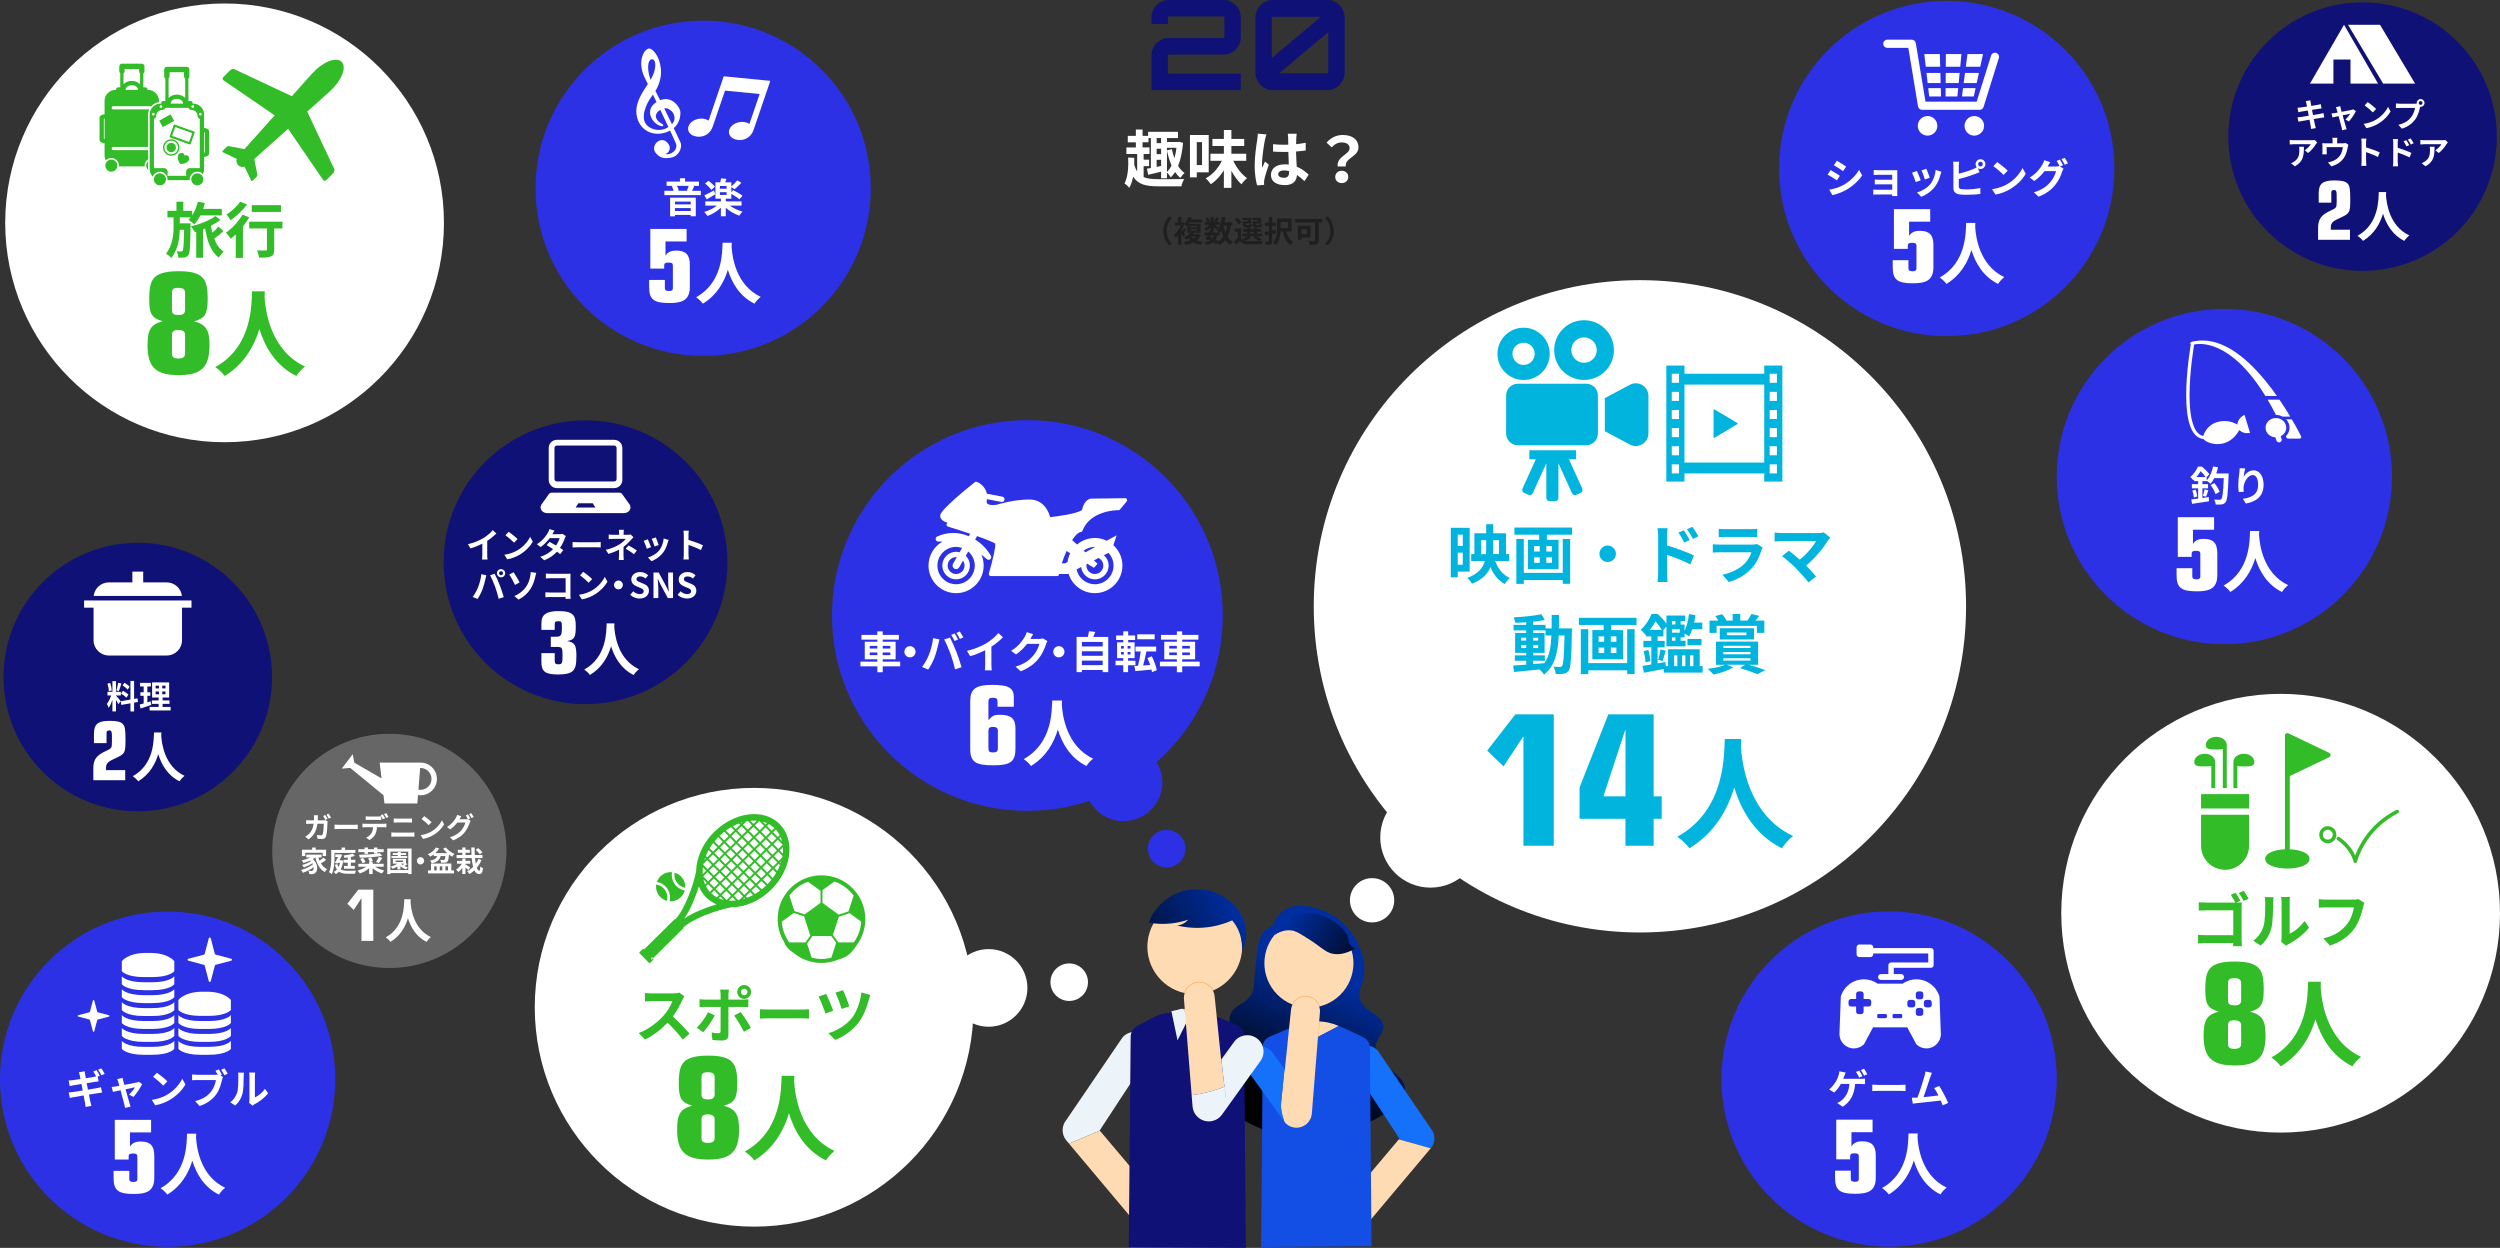 <?xml version="1.0" encoding="UTF-8"?>
<svg xmlns="http://www.w3.org/2000/svg" xmlns:xlink="http://www.w3.org/1999/xlink" id="_レイヤー_2" viewBox="0 0 1996.96 996.77">
  <rect x="0" y="0" width="1996.96" height="996.77" fill="#333333" stroke="none"/>
  <defs>
    <style>.cls-1{fill:#fff;}.cls-2{fill:#a9c3d3;}.cls-3{fill:#01b4de;}.cls-4{fill:#2d31e6;}.cls-5{fill:url(#_名称未設定グラデーション_14-2);}.cls-6{fill:#1571f9;}.cls-7{fill:#134fe5;}.cls-8{opacity:.4;}.cls-9{fill:#0f1177;}.cls-10{fill:#ffdbb3;}.cls-11{fill:#f9b26b;}.cls-12{fill:#32bc28;}.cls-13{fill:#edf4f9;}.cls-14{fill:url(#_名称未設定グラデーション_14);}.cls-15{fill:url(#_名称未設定グラデーション_14-3);}.cls-16{fill:#666;}</style>
    <linearGradient id="_名称未設定グラデーション_14" x1="928.78" y1="784.58" x2="971.89" y2="885.71" gradientTransform="translate(2004.26) rotate(-180) scale(1 -1)" gradientUnits="userSpaceOnUse">
      <stop offset="0" stop-color="#002ea1"></stop>
      <stop offset="1" stop-color="#000"></stop>
    </linearGradient>
    <linearGradient id="_名称未設定グラデーション_14-2" x1="1158.04" y1="583.7" x2="1094.76" y2="633.11" gradientTransform="translate(2048.12 -67.01) rotate(168.55) scale(1 -1)" xlink:href="#_名称未設定グラデーション_14"></linearGradient>
    <linearGradient id="_名称未設定グラデーション_14-3" x1="1008.37" y1="896.7" x2="907.81" y2="978.92" gradientTransform="translate(240.64 -397.09) rotate(14.64)" xlink:href="#_名称未設定グラデーション_14"></linearGradient>
  </defs>
  <g id="_レイヤー_2-2">
    <path class="cls-1" d="m913.51,141.42c3.05,1.4,6.9,1.7,11.75,1.7,3.6,0,16.35.05,20.65-.1-.9,1.3-1.9,4.05-2.25,5.8h-18.45c-9.7,0-15.95-1.3-20.05-7.7-.65,3.2-1.6,6.25-3.15,9-.75-1.2-2.6-2.95-3.8-3.5,3.05-5.9,3.2-13.9,2.95-20.8l4.85.25c.05,1.85.1,3.8.05,5.75.65,2.1,1.4,3.8,2.3,5.2v-14h-8.6v-5.25h7.55v-4.1h-6.45v-5.15h6.45v-5.05h5.35v5.05h4.45v-3.25h23.85v5h-8.8v3.15h9l.9-.15,2.95.85c-.65,7.3-1.95,13.5-3.95,18.4,1.45,2.35,3.2,4.3,5.15,5.7-1.15.9-2.6,2.65-3.35,3.95-1.55-1.3-2.95-2.9-4.2-4.75-1.05,1.7-2.25,3.1-3.5,4.3-.55-1.1-1.95-2.95-3-3.85v4.55h-4.7v-5.25c-3.65.85-7.2,1.7-10.3,2.45l-1-4.85c.95-.15,2-.35,3.15-.55v-23.95h-1.9v3.4h-4.75v4.1h5.55v5.25h-4.7v4.5h4.4v5.2h-4.4v8.7Zm13.95-31.15h-3.55v4.05h3.55v-4.05Zm0,8.55h-3.55v4.3h3.55v-4.3Zm0,13.75v-4.95h-3.55v5.7l3.55-.75Zm4.7-14.5v2l3.9-.9c.5,2.45,1.2,4.9,2.05,7.2.7-2.5,1.3-5.3,1.65-8.3h-7.6Zm0,19.25c1.4-1.35,2.65-3.1,3.65-5.15-1.55-3.55-2.75-7.65-3.65-11.85v17Z"></path>
    <path class="cls-1" d="m955.96,137.67v4h-5.45v-33.85h15v29.85h-9.55Zm0-24.15v18.35h4.2v-18.35h-4.2Zm29.15,14.95c2.6,5.45,6.65,10.8,10.95,13.8-1.35,1.15-3.35,3.35-4.4,4.95-2.95-2.65-5.7-6.5-8.05-10.8v13.65h-6v-14c-2.85,4.6-6.4,8.5-10.45,11.05-.9-1.4-2.75-3.55-4.05-4.7,5.4-2.8,10.1-8.15,12.9-13.95h-9.15v-5.65h10.75v-6.2h-9.15v-5.65h9.15v-7.1h6v7.1h10.25v5.65h-10.25v6.2h11.85v5.65h-10.35Z"></path>
    <path class="cls-1" d="m1011.61,107.37c-.4,1-1,3.5-1.2,4.4-.75,3.3-2.35,14.2-2.35,19.15,0,1,.05,2.2.2,3.2.65-1.75,1.45-3.4,2.2-5.05l3.05,2.45c-1.4,4.05-3,9.1-3.55,11.8-.15.7-.3,1.75-.25,2.3,0,.5,0,1.35.05,2.05l-5.6.4c-1-3.45-1.95-9.1-1.95-15.8,0-7.5,1.45-16.85,2.05-20.65.2-1.4.45-3.3.45-4.85l6.9.6Zm30.4,37.35c-2.05-1.95-4.05-3.6-6-4.95-.3,4.7-3,8.1-9.7,8.1s-11.1-2.9-11.1-8.1,4.25-8.5,11-8.5c1.15,0,2.25.05,3.25.2-.15-3.05-.3-6.65-.35-10.15-1.2.05-2.4.05-3.55.05-2.9,0-5.7-.1-8.65-.3v-5.9c2.85.3,5.7.45,8.65.45,1.15,0,2.35,0,3.5-.05-.05-2.45-.05-4.45-.1-5.5,0-.75-.15-2.25-.3-3.25h7.1c-.15.95-.25,2.15-.3,3.2-.05,1.1-.15,2.95-.15,5.15,2.7-.3,5.3-.65,7.65-1.15v6.15c-2.4.35-5,.65-7.7.85.1,4.8.35,8.75.55,12.1,4.15,1.7,7.25,4.25,9.55,6.4l-3.35,5.2Zm-12.3-8.05c-1.3-.35-2.65-.55-4-.55-2.8,0-4.7,1.15-4.7,3,0,2,2,2.9,4.6,2.9,3.05,0,4.1-1.6,4.1-4.5v-.85Z"></path>
    <path class="cls-1" d="m1078.06,118.47c0-3-2.4-4.7-6.3-4.7-3.1,0-5.7,1.35-8,3.95l-4.1-3.8c3.15-3.7,7.55-6.1,12.9-6.1,7.25,0,12.55,3.35,12.55,10,0,7.35-10.9,8.2-10.15,15.15h-6.45c-1.05-7.85,9.55-9.65,9.55-14.5Zm-6.3,17.95c3,0,5.2,2,5.2,4.9s-2.2,4.95-5.2,4.95-5.2-2.05-5.2-4.95,2.2-4.9,5.2-4.9Z"></path>
    <path class="cls-9" d="m977.32,0c7.6,0,13.8,6.2,13.8,13.8v16c0,7.6-6.2,13.8-13.8,13.8h-43.7c-.4,0-.7.2-.7.6v14c0,.4.3.7.7.7h57.5v13.1h-71.3v-27.8c0-7.6,6.2-13.8,13.8-13.8h43.7c.4,0,.7-.3.7-.6V13.8c0-.4-.3-.7-.7-.7h-43.7c-.4,0-.7.3-.7.7v5.4h-13.1v-5.4c0-7.6,6.2-13.8,13.8-13.8h43.7Z"></path>
    <path class="cls-9" d="m1060.31,0c7.6,0,13.8,6.5,13.8,14.1v43.7c0,7.6-6.2,14.2-13.8,14.2h-43.7c-7.6,0-13.8-6.6-13.8-14.2V14.1c0-7.6,6.2-14.1,13.8-14.1h43.7Zm-43.7,13.4c-.4,0-.7.3-.7.7v32.2l39.2-32.9h-38.5Zm43.7,45.1c.4,0,.7-.3.7-.7V25.6l-39.2,32.9h38.5Z"></path>
    <g class="cls-8">
      <path d="m929.23,184.46c0-5.14,2.14-8.98,4.73-11.52l2.28,1.01c-2.4,2.59-4.3,5.9-4.3,10.51s1.9,7.92,4.3,10.51l-2.28,1.01c-2.59-2.54-4.73-6.38-4.73-11.52Z"></path>
      <path d="m959.11,187.89c-.74,1.66-1.85,3-3.19,4.08,1.46.58,3.14.96,4.99,1.2-.62.6-1.37,1.73-1.75,2.5-2.21-.41-4.15-1.08-5.81-2.04-1.92.98-4.1,1.63-6.41,2.06-.24-.7-.96-1.9-1.42-2.42,1.97-.26,3.82-.7,5.45-1.34-.53-.48-1.03-.98-1.46-1.56-.58.41-1.2.79-1.87,1.15-.41-.6-1.25-1.49-1.85-1.87,2.28-1.03,3.94-2.4,4.99-3.74h-2.42v-6.02c-.22.26-.46.5-.7.74-.36-.46-1.08-1.08-1.68-1.46-.53,1.54-1.22,3.07-2.02,4.51l.6.74c.46-.74.96-1.66,1.25-2.28l1.61,1.13c-.62.91-1.25,1.82-1.8,2.54.5.65.94,1.22,1.13,1.49l-1.58,1.87c-.34-.7-.94-1.7-1.56-2.67v9.17h-2.54v-7.7c-.65.79-1.32,1.49-1.99,2.09-.22-.7-.86-2.04-1.3-2.52,2.06-1.66,4.1-4.51,5.35-7.42h-4.63v-2.47h2.54v-4.27h2.54v4.27h.77l.43-.1,1.44.91c1.54-1.61,2.59-3.55,3.19-5.21l2.64.43c-.24.58-.5,1.13-.77,1.7h8.98v2.35h-10.3c-.22.36-.46.7-.72,1.03h9.7v7.13h-4.99c-.26.38-.53.77-.84,1.13h3.82l.5-.1,1.68.96Zm-8.16-6.38h5.28v-.98h-5.28v.98Zm0,2.64h5.28v-1.01h-5.28v1.01Zm.58,4.97c.53.6,1.15,1.13,1.87,1.58.72-.46,1.34-.98,1.87-1.58h-3.75Z"></path>
      <path d="m983.15,180.21c-.5,3.55-1.32,6.53-2.62,8.95,1.1,1.7,2.5,3.07,4.25,3.98-.65.58-1.54,1.68-1.97,2.47-1.63-.98-2.95-2.26-4.03-3.82-1.32,1.58-2.98,2.88-5.06,3.94-.17-.41-.53-1.06-.91-1.63l-1.08,1.1c-.65-.55-1.51-1.18-2.5-1.8-1.42,1.06-3.34,1.75-5.9,2.28-.17-.82-.67-1.78-1.13-2.38,1.92-.24,3.43-.65,4.56-1.27-.43-.24-.89-.46-1.34-.65l-.26.46-2.5-.77c.53-.84,1.13-1.92,1.73-3.07h-2.28v-2.3h3.48c.29-.6.58-1.18.82-1.7l.53.12v-2.3c-1.1,1.1-2.4,2.11-3.6,2.78-.31-.62-.91-1.56-1.44-2.06,1.46-.6,3.07-1.75,4.22-3h-3.74v-2.26h1.82c-.22-.82-.74-1.92-1.25-2.78l2.06-.86c.62.91,1.25,2.14,1.44,2.98l-1.54.67h2.02v-4.03h2.62v4.03h1.9l-1.58-.7c.55-.86,1.22-2.14,1.61-3.05l2.4.96c-.74,1.03-1.49,2.04-2.06,2.78h2.28v2.26h-3.94c1.15.65,2.86,1.66,3.38,2.02l-1.51,1.97c-.53-.5-1.54-1.34-2.47-2.09v2.9h-1.54l1.03.22-.58,1.15h5.71c-.55-.55-1.42-1.3-1.94-1.66,2.04-2.45,3.19-6.53,3.77-10.8l2.88.38c-.19,1.34-.46,2.66-.77,3.94h6.38v2.64h-1.34Zm-16.56,9.07c.72.29,1.42.58,2.11.91.38-.6.7-1.32.91-2.18h-2.33l-.7,1.27Zm5.71-1.27c-.26,1.34-.67,2.47-1.27,3.41.74.43,1.44.86,1.99,1.27,1.78-.94,3.17-2.14,4.22-3.62-.67-1.42-1.2-3-1.63-4.73-.34.62-.72,1.2-1.1,1.73-.1-.1-.19-.22-.34-.36v2.3h-1.87Zm5.14-7.8c.34,2.02.82,3.91,1.46,5.64.6-1.63,1.03-3.53,1.3-5.64h-2.76Z"></path>
      <path d="m999.42,189.52c-1.2,1.13-3.22,2.23-4.85,2.9.6.14,1.25.22,1.97.24,2.95.14,8.83.07,12.19-.22-.31.65-.72,1.9-.84,2.66-3.05.17-8.35.22-11.35.07-2.88-.12-4.85-.82-6.29-2.69-.91.96-1.85,1.9-3,2.93l-1.34-2.71c.86-.62,1.92-1.42,2.83-2.23v-5.3h-2.47v-2.62h5.11v7.68c.65,1.13,1.7,1.82,3.1,2.16-.48-.48-1.44-1.3-2.02-1.68,1.56-.48,3.24-1.15,4.25-1.92h-4.56v-2.11h3.91v-1.58h-3.22v-2.09h3.22v-1.27h2.64v1.27h2.78v-1.27h2.71v1.27h3.29v2.09h-3.29v1.58h4.03v2.11h-4.68c1.66.79,3.55,1.82,4.63,2.59l-2.9,1.06c-.91-.74-2.59-1.85-4.18-2.62l1.82-1.03h-5.59l2.09.72Zm-10.13-10.18c-.53-1.18-1.97-2.9-3.19-4.1l2.26-1.44c1.25,1.15,2.76,2.76,3.36,3.96l-2.42,1.58Zm7.71-3.58h-4.54v-1.8h6.94v4.63h-4.25v.5c0,.5.1.6.72.6h1.85c.48,0,.58-.14.67-.94.41.31,1.32.6,1.97.72-.24,1.63-.89,2.09-2.33,2.09h-2.52c-2.11,0-2.71-.55-2.71-2.47v-2.33h4.2v-1.01Zm1.7,10.92h2.78v-1.58h-2.78v1.58Zm6.17-10.92h-4.66v-1.8h7.08v4.63h-4.3v.48c0,.53.12.62.72.62h1.94c.48,0,.58-.14.67-.96.43.31,1.37.6,1.99.72-.24,1.66-.86,2.11-2.38,2.11h-2.57c-2.16,0-2.71-.55-2.71-2.47v-2.33h4.2v-1.01Z"></path>
      <path d="m1019.32,186.23c-1.01.22-2.06.46-3.1.67v5.64c0,1.44-.29,2.14-1.1,2.57-.84.43-2.04.5-3.89.5-.07-.72-.46-1.87-.79-2.62,1.08.05,2.23.05,2.57.05.36-.02.48-.14.48-.53v-5.04c-1.03.22-2.02.41-2.9.6l-.62-2.74c1.01-.14,2.21-.36,3.53-.62v-4.25h-3.14v-2.62h3.14v-4.58h2.74v4.58h2.9v2.62h-2.9v3.72l2.86-.58.24,2.62Zm8.28-1.32c.82,3.72,2.42,6.87,5.35,8.3-.67.58-1.56,1.73-1.97,2.5-3.55-1.97-5.26-5.81-6.22-10.8h-1.9c-.19,3.65-1.01,7.99-3.72,10.75-.48-.55-1.61-1.58-2.23-1.94,2.93-3.02,3.17-7.51,3.17-11.02v-8.14h11.69v10.34h-4.18Zm-4.68-7.66v4.99h5.98v-4.99h-5.98Z"></path>
      <path d="m1056.16,177.74h-2.76v14.31c0,1.73-.41,2.57-1.54,3.05-1.2.48-2.98.53-5.42.53-.17-.84-.74-2.26-1.18-3.02,1.7.1,3.79.07,4.37.07s.77-.17.77-.67v-14.26h-15.87v-2.88h21.63v2.88Zm-16.63,11.98v1.82h-2.78v-11.11h10.18v9.29h-7.39Zm0-6.58v3.84h4.56v-3.84h-4.56Z"></path>
      <path d="m1065.4,184.46c0,5.14-2.14,8.98-4.73,11.52l-2.28-1.01c2.4-2.59,4.3-5.91,4.3-10.51s-1.9-7.92-4.3-10.51l2.28-1.01c2.59,2.54,4.73,6.38,4.73,11.52Z"></path>
    </g>
    <path class="cls-14" d="m964.35,857.65c2.65-9.91,19.25-10.57,21.74-23.67,1.84-9.67-6.3-14.01-3.4-23.07,2.9-9.07,11.89-7.35,17.5-17.76,1.75-3.25.78-3.24,3.22-26.68,1.22-11.69,2.16-18.13,7.22-23.18,2.28-2.28,4.73-3.55,6.38-4.25,1.09-3.31,3.14-7.66,7.23-10.94,11.53-9.24,30.47-2.8,40.22,3.03,16.41,9.82,27.43,30.67,24.99,48.19-1.24,8.85-5.28,12.31-2.96,19.09,3.67,10.68,16.82,11.11,18.42,20.52,1.13,6.67-5.07,8.78-5.9,16.28-1.7,15.41,22.82,22.27,23.28,33.95.75,18.92-61.52,52.02-112.72,33.29-25.38-9.28-48.74-31.55-45.2-44.8Z"></path>
    <circle class="cls-10" cx="1045.54" cy="769.41" r="35.56" transform="translate(-251.21 829.2) rotate(-38.99)"></circle>
    <path class="cls-5" d="m1039.1,730.18c20.17-4.7,37.96,14.18,37.98,19.69,0,.38-.08,1.9.72,3.55,1.07,2.22,3.14,3.46,4.81,4.19-8.53,5-14.58,5-18.47,4.14-6.35-1.41-8.58-5.67-23.88-14.78-2.96-1.76-5.44-3.43-9.14-3.82-5.66-.59-10.44,1.97-13.17,3.81,1.47-2.6,8.14-13.75,21.15-16.78Z"></path>
    <path class="cls-6" d="m1117.88,909.51l-21.03-32.11-14.53-22.19c-4.37-5.06-3.81-12.71,1.26-17.08,5.06-4.37,12.71-3.81,17.08,1.26l14.87,21.85,27.33,40.16c3.85,4.46,3.93,11.03.2,15.58l-.21.25-25.51-7.08.54-.64Z"></path>
    <path class="cls-10" d="m1077.14,957.79l12.56-14.88,27.65-32.76,25.51,7.08-36.19,43.05-10.8,12.85c-2.39,2.92-5.87,4.44-9.37,4.44-2.7,0-5.42-.9-7.67-2.74-5.17-4.24-5.93-11.87-1.69-17.04Z"></path>
    <path class="cls-10" d="m1033.09,820.04c5.68-2.69,12.02-4.2,18.72-4.2,6.28,0,12.25,1.33,17.65,3.71l-19.1,9.97-17.26-9.48Z"></path>
    <path class="cls-7" d="m1033.09,820.04l17.26,9.48,19.1-9.97c6.41,2.61,12.83,5.9,19.24,8.83,3.35,1.53,5.53,4.85,5.53,8.54,0,7.86,1.36,158.49,1.36,158.49l-88.2.65s1.45-150.84,1.01-158.71c-.22-3.96,2.05-7.64,5.69-9.2,6.33-2.7,12.67-5.41,19-8.11Z"></path>
    <path class="cls-11" d="m1037.47,796.72c2.43-1.16,4.77-1.2,5.29-1.2.36,0,.72.02,1.07.05,4.88.43,8.83,3.7,10.39,8.03-.58.15-1.18.28-1.77.4-.35.01-.7.03-1.06.03-1.47,0-2.54-.13-3.13-.2-.58-.06-2.44-.12-6.14-.22-3.85-.11-5.82-.16-7.62-.61-.86-.28-1.7-.59-2.53-.93.5-.93,2.16-3.77,5.49-5.36Z"></path>
    <path class="cls-11" d="m1053.58,815.84c.2.01.4.03.6.04l-1.04,12.18-.46.24s.88-12.38.91-12.46Z"></path>
    <path class="cls-10" d="m1023.39,885.92c-.23-1.7-.24-3.43-.06-5.14l2.73-26.83.07.09.19.27,2.15-20.9,2.74-26.71c.53-6.04,5.5-10.6,11.56-10.6.34,0,.68.01,1.02.04,6.38.56,11.11,6.2,10.55,12.58l-2.18,27.29-4.29,53.58c-.45,5.12-4.04,9.42-9,10.77-1.07.29-2.15.43-3.23.43-3.65,0-7.17-1.63-9.53-4.53-.58-1.45-1.14-3.06-1.62-4.85-.53-1.97-.88-3.82-1.11-5.5Z"></path>
    <path class="cls-6" d="m999.51,838.1c5.52-3.94,13.18-2.65,17.12,2.87l9.43,12.98-2.73,26.83c-.17,1.71-.16,3.44.06,5.14.22,1.68.57,3.53,1.11,5.5.48,1.78,1.04,3.4,1.62,4.85-.16-.2-.32-.4-.47-.61l-15.45-21.54-13.55-18.89c-3.94-5.52-2.65-13.18,2.87-17.12Z"></path>
    <path class="cls-10" d="m967.76,811.01c-1.74-1.12-4.33-2.56-7.7-3.65-1.02-.33-5.65-1.75-11.95-1.56-4.29.13-7.43.98-11.46,2.06-3.45.93-6.26,1.96-8.25,2.75,7.09,3.23,14.17,6.46,21.26,9.69,6.04-3.1,12.07-6.2,18.11-9.29Z"></path>
    <path class="cls-13" d="m878.4,903.01l22.28-34.03,15.39-23.51c4.63-5.36,4.03-13.47-1.33-18.1-5.37-4.63-13.47-4.03-18.1,1.33l-15.76,23.15-28.96,42.55c-4.07,4.72-4.16,11.69-.21,16.51l2.19,2.6c8.19-3.47,16.39-6.95,24.58-10.42l-.08-.1Z"></path>
    <path class="cls-10" d="m921.58,954.16l-43.09-51.05c-8.19,3.47-16.39,6.95-24.58,10.42l47.82,56.9c2.54,3.1,6.22,4.7,9.93,4.7,2.86,0,5.74-.95,8.12-2.91,5.48-4.49,6.29-12.57,1.8-18.06Z"></path>
    <path class="cls-9" d="m967.94,810.25c-1.78-.71-3.57-1.43-5.35-2.14-4.33,1.66-8.67,3.32-13,4.98-2.78-2.21-5.57-4.42-8.35-6.63-3.94,1.09-7.89,2.19-11.83,3.28-5.64.71-12.06,5.56-20.39,9.36-3.55,1.62-5.85,5.14-5.86,9.04,0,8.33-1.53,167.93-1.53,167.93l93.55.69s-1.54-159.83-1.08-168.17c.23-4.2-2.17-8.1-6.03-9.75-6.71-2.87-13.42-5.73-20.13-8.6Z"></path>
    <path class="cls-13" d="m949.59,813.09c1.69-2.47,3.37-4.95,5.06-7.42l8.82,2.11-4.88,23.25c-3-5.98-5.99-11.96-8.99-17.94Z"></path>
    <path class="cls-13" d="m949.59,813.09c-1.69-2.47-3.37-4.95-5.06-7.42l-8.82,2.11,4.88,23.25c3-5.98,5.99-11.96,8.99-17.94Z"></path>
    <circle class="cls-10" cx="954.34" cy="756.28" r="37.85" transform="translate(-63.44 87.82) rotate(-5.1)"></circle>
    <path class="cls-15" d="m984.25,735.2c-5.12,2.27-13.16,5.11-23.37,5.81-8.54.59-15.68-.52-20.67-1.7,1.39-.15,3.85-.63,6.29-2.33,1.12-.78,1.96-1.63,2.57-2.36-3.62,1.24-8.28,2.47-13.78,3.05-7.24.76-13.41.13-17.88-.69.4-.28,3.39-8.15,5.83-10.21,2.41-3.2,7.36-8.86,15.56-12.67,12.7-5.91,24.53-3.37,28.2-2.42,4.43,1.38,15.91,5.63,23.14,16.93,1.77,2.76,4.79,7.61,5.29,14.68.55,7.65-2.13,13.36-3.34,15.63.16-4.48-.3-12.03-4.73-19.41-.99-1.64-2.05-3.07-3.11-4.31Z"></path>
    <path class="cls-11" d="m963.61,785.48c-2.55-1.22-4.98-1.27-5.61-1.27-.38,0-.76.02-1.14.05-5.27.46-9.53,4.05-11.11,8.78.09.02.18.04.27.06.94.07,1.88.12,2.83.12,4.8,0,5.34-.97,9.4-1.19,3.91-.21,6.07.55,9.25-.37.61-.23,1.21-.47,1.81-.73-.58-1.04-2.32-3.84-5.71-5.46Z"></path>
    <path class="cls-11" d="m946.5,805.88c-.15.02-.3.03-.45.05.08.77.15,1.54.23,2.31.19.27.38.54.56.82-.11-1.06-.22-2.11-.34-3.17Z"></path>
    <path class="cls-10" d="m978.09,868.07l-2.53-21.76-.13.19-5.18-50.45c-.56-6.4-5.82-11.23-12.25-11.23-.36,0-.72.02-1.08.05-6.76.59-11.77,6.57-11.18,13.33l6.13,76.62c4.61-.58,9.72-1.52,15.18-3.03,4.04-1.12,7.73-2.39,11.05-3.71Z"></path>
    <path class="cls-13" d="m1003.83,829.32c-5.85-4.17-13.97-2.81-18.14,3.04l-10.06,13.85-.07.1,2.53,21.76c-3.32,1.32-7,2.59-11.05,3.71-5.46,1.51-10.57,2.45-15.18,3.03l.73,9.07c.47,5.43,4.28,9.98,9.54,11.41,1.13.31,2.28.46,3.42.46,4.13,0,8.11-1.98,10.59-5.46l16.37-22.82,14.36-20.02c4.17-5.85,2.81-13.97-3.04-18.14Z"></path>
    <polygon class="cls-2" points="978.25 868.33 978.09 868.06 978.88 876.6 979.33 876.85 978.25 868.33"></polygon>
    <circle class="cls-1" cx="1142.65" cy="668.9" r="40.12"></circle>
    <circle class="cls-1" cx="1096" cy="719.12" r="17.69"></circle>
    <circle class="cls-1" cx="1309.93" cy="484.31" r="260.53"></circle>
    <path class="cls-3" d="m1164.43,456.61v4.53h-5.56v-39.54h15.08v35.01h-9.52Zm0-29.55v9.06h4.02v-9.06h-4.02Zm4.02,24.04v-9.63h-4.02v9.63h4.02Zm25.9-2.99c2.21,6.07,6.02,11.02,11.58,13.54-1.24,1.13-3.04,3.4-3.86,4.89-5.35-2.83-9.01-7.57-11.53-13.59-2.16,5.41-6.43,10.04-14.72,13.28-.72-1.29-2.52-3.55-3.81-4.58,8.7-3.24,12.51-8.03,14.05-13.54h-10.91v-5.51h2.57v-16.63h9.42v-7.26h5.61v7.26h10.25v16.63h2.47v5.51h-11.12Zm-7.36-5.51c.1-1.39.15-2.78.15-4.12v-7.05h-4.02v11.17h3.86Zm5.77-11.17v7.1c0,1.34-.05,2.73-.1,4.07h4.68v-11.17h-4.58Z"></path>
    <path class="cls-3" d="m1255.76,421.39v5.71h-20.18v4.12h9.37v23.32h-24.51v-23.32h9.01v-4.12h-19.77v-5.71h46.08Zm-7.46,9.11h5.92v35.83h-5.92v-2.99h-31.1v3.04h-5.97v-35.88h5.97v27.08h31.1v-27.08Zm-22.86,10.04h4.48v-4.32h-4.48v4.32Zm0,9.01h4.48v-4.38h-4.48v4.38Zm14.21-13.33h-4.48v4.32h4.48v-4.32Zm0,8.96h-4.48v4.38h4.48v-4.38Z"></path>
    <path class="cls-3" d="m1284.19,435.76c3.6,0,6.59,2.99,6.59,6.59s-2.99,6.59-6.59,6.59-6.59-2.99-6.59-6.59,2.99-6.59,6.59-6.59Z"></path>
    <path class="cls-3" d="m1331.56,435.66c6.85,2.06,16.78,5.71,21.52,8.03l-2.88,7.16c-5.35-2.83-13.08-5.82-18.64-7.67v14.57c0,1.44.26,5.04.51,7.16h-8.08c.31-2.01.51-5.15.51-7.16v-29.6c0-1.85-.15-4.38-.51-6.23h8.03c-.21,1.8-.46,4.07-.46,6.23v7.52Zm13.69-2.27c-1.49-3.24-2.63-5.3-4.53-7.93l4.32-1.85c1.44,2.16,3.5,5.46,4.69,7.77l-4.48,2.01Zm7.05-2.88c-1.65-3.24-2.88-5.15-4.79-7.72l4.27-2.01c1.49,2.06,3.66,5.3,4.84,7.62l-4.32,2.11Z"></path>
    <path class="cls-3" d="m1407.96,437.35c-.36.67-.77,1.6-.98,2.16-1.54,4.99-3.76,9.99-7.62,14.26-5.2,5.77-11.79,9.27-18.38,11.12l-5.15-5.82c7.77-1.6,13.95-4.99,17.87-9.01,2.78-2.83,4.38-6.02,5.3-8.91h-24.87c-1.24,0-3.81.05-5.97.26v-6.69c2.16.21,4.38.31,5.97.31h25.48c1.65,0,3.04-.21,3.76-.52l4.58,2.83Zm-35.06-14.93c1.44.21,3.6.26,5.35.26h19.82c1.6,0,4.12-.05,5.56-.26v6.64c-1.39-.1-3.81-.15-5.66-.15h-19.72c-1.65,0-3.86.05-5.35.15v-6.64Z"></path>
    <path class="cls-3" d="m1461.97,429.48c-.72.82-1.39,1.49-1.75,2.16-3.71,6.02-10.3,14.26-17.56,20.13,2.93,2.93,5.97,6.28,7.98,8.7l-6.02,4.79c-2.16-2.88-6.49-7.67-9.83-11.12-2.99-3.04-8.24-7.67-11.33-9.88l5.46-4.38c2.06,1.54,5.46,4.32,8.7,7.16,5.82-4.63,10.66-10.61,13.08-14.83h-27.24c-2.06,0-4.84.26-5.92.36v-7.21c1.34.21,4.17.46,5.92.46h28.57c1.96,0,3.71-.21,4.79-.57l5.15,4.22Z"></path>
    <path class="cls-3" d="m1255.66,501.97s-.05,2.01-.05,2.73c-.46,21.06-.88,28.52-2.52,30.89-1.18,1.7-2.37,2.21-4.07,2.57-1.54.31-3.91.26-6.38.21-.1-1.7-.77-4.17-1.8-5.87,2.27.21,4.22.26,5.2.26.77,0,1.29-.21,1.75-.88,1.08-1.39,1.6-7.67,1.91-24.3h-4.63c-.67,13.8-3.04,24.4-11.69,31.25-.77-1.24-2.27-2.93-3.6-4.07-7.41.77-14.83,1.54-20.39,2.01l-.72-5.15c2.88-.21,6.49-.46,10.45-.72v-3.09h-9.06v-4.32h9.06v-2.01h-8.86v-15.91h8.86v-2.01h-10.14v-4.43h10.14v-2.06c-2.99.21-5.92.36-8.7.41-.21-1.24-.77-3.14-1.34-4.32,7.62-.41,16.53-1.29,22.19-2.52l2.68,4.58c-2.73.57-5.92,1.03-9.27,1.39v2.52h9.88v2.83h4.84c.05-3.4.05-6.95.05-10.76h5.87c0,3.76,0,7.36-.1,10.76h10.45Zm-40.57,9.73h4.02v-2.27h-4.02v2.27Zm4.02,5.97v-2.32h-4.02v2.32h4.02Zm5.56,12.77c2.93-.21,5.97-.46,8.96-.72,4.02-5.56,5.25-12.92,5.61-22.14h-4.69v-4.02h-9.88v2.01h9.11v15.91h-9.11v2.01h9.32v4.32h-9.32v2.63Zm4.02-18.74v-2.27h-4.02v2.27h4.02Zm-4.02,3.66v2.32h4.02v-2.32h-4.02Z"></path>
    <path class="cls-3" d="m1307.25,493.48v5.71h-20.18v4.12h9.37v23.32h-24.51v-23.32h9.01v-4.12h-19.77v-5.71h46.08Zm-7.46,9.11h5.92v35.83h-5.92v-2.99h-31.1v3.04h-5.97v-35.88h5.97v27.08h31.1v-27.08Zm-22.86,10.04h4.48v-4.32h-4.48v4.32Zm0,9.01h4.48v-4.38h-4.48v4.38Zm14.21-13.33h-4.48v4.32h4.48v-4.32Zm0,8.96h-4.48v4.38h4.48v-4.38Z"></path>
    <path class="cls-3" d="m1360.03,532.09v5.15h-31.04v-2.93c-5.51,1.13-11.27,2.21-15.75,3.04l-1.29-5.41c2.01-.31,4.43-.72,7.1-1.18v-13.69h-6.33v-5.15h6.33v-3.6h-4.38v-1.75l-.46.46c-.77-1.24-2.47-3.14-3.66-3.96,4.22-3.71,7.1-8.6,8.6-12.61h5.04c2.37,2.21,5.15,5.2,6.95,7.67v-6.44h14.88v4.43h-3.55v2.73h3.14v5.15c1.75-3.65,2.93-8.65,3.55-13.49l5.15.93c-.26,1.96-.62,3.96-1.08,5.87h6.54v5.3h-8.03c-.72,2.16-1.54,4.17-2.47,5.77-.72-.67-2.37-1.65-3.66-2.32v3.04h-3.14v2.73h3.96v4.43h-15.29v-15.75l-2.57,2.78h.15v5.05h-4.63v3.6h5.61v5.15h-5.61v12.82l6.23-1.08.31,3.29h1.8v-13.49h25.28v13.49h2.32Zm-43.35-12.92c.82,2.78,1.49,6.49,1.7,8.91l-3.96,1.03c-.1-2.52-.77-6.18-1.49-9.01l3.76-.93Zm10.76-15.91c-1.18-2.06-3.14-4.79-4.99-6.95-1.24,2.16-2.78,4.58-4.74,6.95h9.73Zm-2.88,23.84c.67-2.26,1.39-5.92,1.75-8.34l4.17.98c-.88,2.94-1.65,6.18-2.32,8.29l-3.6-.93Zm10.97-30.99v2.73h2.78v-2.73h-2.78Zm0,6.44v2.83h6.23v-2.83h-6.23Zm2.78,6.54h-2.78v2.73h2.78v-2.73Zm-1.03,23.01h2.57v-8.65h-2.57v8.65Zm6.33-8.65v8.65h2.63v-8.65h-2.63Zm4.27-13.08h11.22v5.04h-11.22v-5.04Zm2.06,13.08v8.65h2.73v-8.65h-2.73Z"></path>
    <path class="cls-3" d="m1396.79,531.01c4.84,1.34,10.09,3.04,13.33,4.27l-6.38,3.24c-3.09-1.34-8.5-3.29-13.85-4.84l3.96-2.68h-14.72l5.35,2.01c-3.91,2.68-10.45,4.63-15.81,5.82-1.03-1.29-3.24-3.55-4.53-4.58,5.1-.62,10.81-1.75,14-3.24h-7.41v-18.48h33.62v18.48h-7.57Zm-25.59-25.48h-5.66v-9.78h7.1c-.72-1.24-1.65-2.57-2.47-3.66l5.46-1.49c1.34,1.49,2.73,3.55,3.45,4.94l-.62.21h5.56v-5.35h6.07v5.35h5.66c1.13-1.54,2.52-3.71,3.24-5.3l6.28,1.49c-1.03,1.44-2.11,2.73-3.09,3.81h7.16v9.78h-5.97v-5.61h-32.18v5.61Zm2.52,5.25v-8.96h27.34v8.96h-27.34Zm2.83,6.85h21.73v-1.8h-21.73v1.8Zm0,4.99h21.73v-1.8h-21.73v1.8Zm0,5.05h21.73v-1.85h-21.73v1.85Zm2.83-20.28h15.6v-2.16h-15.6v2.16Z"></path>
    <path class="cls-3" d="m1210.44,570.62h30.69v104.96h-24.23v-87.02h-.31l-15.58,23.6-13.06-12.59,22.5-28.96Z"></path>
    <path class="cls-3" d="m1261.74,629l22.97-58.38h36.19v65.46h6.45v17.94h-6.45v21.56h-22.5v-21.56h-36.67v-25.02Zm36.67-45.63h-.31l-17.31,52.72h17.62v-52.72Z"></path>
    <path class="cls-3" d="m1390.89,590.32c-.1,1.55-.19,3.48-.29,5.51.77,13.35,5.61,55.05,41.7,71.99-3.58,2.71-7.06,6.68-8.9,9.77-21.87-10.84-32.7-30.77-38.12-48.57-5.23,17.42-15.38,36.09-35.8,48.57-2.03-3-5.81-6.48-9.68-9.19,38.61-21.38,37.25-65.31,37.93-78.08h13.16Z"></path>
    <path class="cls-3" d="m1231.79,297.4c3.77-3.76,6.12-9.01,6.12-14.76s-2.35-11.01-6.12-14.77c-3.76-3.77-9.02-6.12-14.77-6.11-5.75,0-11,2.35-14.77,6.12-3.77,3.76-6.12,9.01-6.11,14.77,0,5.75,2.34,11,6.11,14.76,3.76,3.77,9.01,6.12,14.77,6.12,5.75,0,11.01-2.35,14.77-6.12Zm-23.64-14.76c0-2.47.98-4.66,2.6-6.28,1.62-1.62,3.81-2.6,6.28-2.6,2.47,0,4.65.98,6.28,2.6,1.61,1.62,2.6,3.81,2.6,6.28s-.98,4.65-2.6,6.28c-1.63,1.61-3.81,2.6-6.28,2.6s-4.65-.98-6.28-2.6c-1.62-1.63-2.6-3.81-2.6-6.28Z"></path>
    <path class="cls-3" d="m1265.31,303.51c6.57,0,12.58-2.69,16.88-6.99,4.3-4.3,6.99-10.31,6.99-16.87,0-6.57-2.68-12.58-6.99-16.88-4.3-4.31-10.31-6.99-16.88-6.99-6.57,0-12.58,2.68-16.88,6.99-4.31,4.3-6.99,10.31-6.99,16.88s2.68,12.58,6.99,16.87c4.3,4.31,10.31,6.99,16.88,6.99Zm-7.18-31.04c1.86-1.85,4.35-2.97,7.18-2.97,2.83,0,5.32,1.12,7.18,2.97,1.84,1.86,2.96,4.35,2.97,7.18,0,2.82-1.12,5.31-2.97,7.18-1.86,1.84-4.35,2.97-7.18,2.97s-5.32-1.12-7.18-2.97c-1.85-1.86-2.97-4.35-2.97-7.18s1.12-5.32,2.97-7.18Z"></path>
    <path class="cls-3" d="m1267,306.5h-54.54c-2.58,0-4.95,1.05-6.64,2.75-1.69,1.68-2.75,4.06-2.75,6.63v30.38c0,2.58,1.06,4.95,2.75,6.64,1.68,1.69,4.06,2.75,6.64,2.75h54.54c2.58,0,4.95-1.05,6.64-2.75,1.69-1.68,2.75-4.06,2.75-6.64v-30.38c0-2.58-1.06-4.95-2.75-6.63-1.69-1.69-4.06-2.75-6.64-2.75Z"></path>
    <path class="cls-3" d="m1311.83,307.61c-1.58-.96-3.4-1.45-5.19-1.45-1.64,0-3.27.4-4.77,1.2l-19.98,10.65v26.43l19.98,10.65c1.5.8,3.12,1.2,4.77,1.2,1.79,0,3.6-.48,5.2-1.44,3.03-1.83,4.9-5.12,4.9-8.67v-29.91c0-3.55-1.87-6.84-4.91-8.66Z"></path>
    <path class="cls-3" d="m1253.22,366.85h5.74v-7.17h-37.33v7.17h5.16l-10.65,23.44c-.58,1.28-.02,2.78,1.26,3.37l3.53,1.6c1.28.58,2.78.02,3.37-1.26l10.88-23.95v27.72c0,1.4,1.13,2.54,2.54,2.54h4.59c1.4,0,2.54-1.14,2.54-2.54v-27.71l10.88,23.95c.58,1.27,2.09,1.84,3.37,1.26l3.53-1.6c1.28-.58,1.84-2.09,1.27-3.37l-10.66-23.44Z"></path>
    <path class="cls-3" d="m1369.01,349.71c.14.08.3.07.44,0l18.42-10.99c.13-.08.21-.22.21-.37s-.08-.29-.21-.37l-18.42-11c-.14-.08-.3-.08-.44,0-.13.08-.22.22-.22.38v21.98c0,.16.08.3.22.38Z"></path>
    <path class="cls-3" d="m1409.24,292v6.52h-63.72v-6.52h-14.48v92.68h14.48v-6.52h63.72v6.52h14.48v-92.68h-14.48Zm-68.06,86.16h-5.79v-7.24h5.79v7.24Zm0-14.48h-5.79v-7.24h5.79v7.24Zm0-14.48h-5.79v-7.24h5.79v7.24Zm0-14.48h-5.79v-7.24h5.79v7.24Zm0-14.48h-5.79v-7.24h5.79v7.24Zm0-14.48h-5.79v-7.24h5.79v7.24Zm68.06,63.72h-63.72v-62.27h63.72v62.27Zm10.14,8.69h-5.79v-7.24h5.79v7.24Zm0-14.48h-5.79v-7.24h5.79v7.24Zm0-14.48h-5.79v-7.24h5.79v7.24Zm0-14.48h-5.79v-7.24h5.79v7.24Zm0-14.48h-5.79v-7.24h5.79v7.24Zm0-14.48h-5.79v-7.24h5.79v7.24Z"></path>
    <circle class="cls-1" cx="602.39" cy="804.59" r="175.23"></circle>
    <path class="cls-12" d="m546.65,795.81c-.38.53-1.25,2.02-1.68,2.98-1.63,3.74-4.32,8.88-7.54,13.2,4.75,4.13,10.56,10.27,13.39,13.73l-5.47,4.75c-3.12-4.32-7.58-9.22-12.1-13.58-5.09,5.38-11.47,10.37-18.05,13.49l-4.94-5.18c7.73-2.93,15.17-8.74,19.68-13.78,3.17-3.6,6.1-8.35,7.15-11.76h-16.27c-2.02,0-4.66.29-5.66.34v-6.82c1.3.19,4.22.34,5.66.34h16.9c2.11,0,4.03-.29,4.99-.62l3.94,2.93Z"></path>
    <path class="cls-12" d="m571,811.12c-2.21,4.27-6.62,10.56-9.27,13.39l-5.18-3.55c3.22-3.07,7.06-8.35,9.02-12.38l5.42,2.54Zm10.85-6.82v22.32c0,2.79-1.58,4.51-4.99,4.51-2.59,0-5.38-.14-7.82-.43l-.58-5.95c2.06.38,4.18.58,5.33.58,1.25,0,1.73-.48,1.78-1.73.05-1.78.05-16.99.05-19.25v-.05h-12.19c-1.44,0-3.31.05-4.66.19v-6.38c1.44.19,3.17.38,4.66.38h12.19v-3.84c0-1.25-.24-3.36-.43-4.18h7.1c-.1.67-.43,2.98-.43,4.18v3.84h11.19c1.34,0,3.46-.14,4.7-.34v6.29c-1.49-.1-3.36-.14-4.66-.14h-11.23Zm9.79,4.13c2.45,3.07,6.29,9.12,8.21,12.62l-5.66,3.07c-2.06-4.13-5.47-9.94-7.78-12.87l5.23-2.83Zm-2.74-16.08c0-3.07,2.5-5.52,5.57-5.52s5.52,2.45,5.52,5.52-2.45,5.57-5.52,5.57-5.57-2.5-5.57-5.57Zm2.93,0c0,1.44,1.15,2.64,2.64,2.64s2.59-1.2,2.59-2.64-1.15-2.59-2.59-2.59-2.64,1.15-2.64,2.59Z"></path>
    <path class="cls-12" d="m607.05,806.13c1.73.14,5.23.29,7.73.29h25.78c2.21,0,4.37-.19,5.62-.29v7.54c-1.15-.05-3.6-.24-5.62-.24h-25.78c-2.74,0-5.95.1-7.73.24v-7.54Z"></path>
    <path class="cls-12" d="m665.57,807.37l-6.19,2.26c-.96-3.12-4.13-10.99-5.52-13.58l6.14-2.11c1.49,3.02,4.46,10.18,5.57,13.44Zm29.67-12.58c-.48,1.2-.91,2.64-1.2,3.74-1.34,5.18-4.08,12.82-8.06,18.05-5.04,6.62-12,11.47-18.87,14.07l-5.38-5.38c6.58-1.87,14.07-6.19,18.96-12.38,3.94-4.99,6.67-13.59,7.39-20.16l7.15,2.06Zm-16.85,9.02l-6.05,2.11c-.91-3.07-3.55-10.03-4.99-13.01l6-1.97c1.2,2.35,4.13,9.74,5.04,12.86Z"></path>
    <path class="cls-12" d="m578.16,883.31c9.39,2.44,12.19,6.83,12.19,18.9,0,17.68-6.46,24.02-24.51,24.02s-24.99-5.97-24.99-23.77c0-12.56,2.56-16.7,12.07-19.26v.12-.12c-8.78-2.56-10.73-5.85-10.73-17.68,0-10,1.34-14.75,4.88-17.92,3.41-2.93,9.39-4.39,18.41-4.39,10.12,0,16.09,1.58,19.39,5.24,2.93,3.17,4.02,7.92,4.02,16.95,0,11.95-1.95,15.24-10.61,17.8h-.12v.12Zm-17.8-9.14c0,3.05,1.34,4.02,5.24,4.02,3.66,0,5.24-1.22,5.24-4.02v-13.66c0-2.8-1.58-4.02-5.36-4.02s-5.12.98-5.12,4.02v13.66Zm0,34.87c0,2.8,1.46,3.9,5.12,3.9s5.36-1.22,5.36-3.9v-15c0-2.56-1.83-3.9-5.36-3.9s-5.12,1.1-5.12,3.9v15Z"></path>
    <path class="cls-12" d="m634.57,859.33c-.08,1.2-.15,2.7-.23,4.27.6,10.34,4.35,42.65,32.3,55.76-2.77,2.1-5.47,5.17-6.9,7.57-16.94-8.39-25.33-23.83-29.53-37.62-4.05,13.49-11.92,27.96-27.73,37.62-1.57-2.32-4.5-5.02-7.5-7.12,29.91-16.56,28.86-50.59,29.38-60.49h10.19Z"></path>
    <path class="cls-12" d="m622.87,658.33c-5.19-5.25-12.27-8.03-20.47-8.03-11.12,0-22.72,5.15-31.82,14.14-7.79,7.7-12.82,17.3-14.17,27.03-.2,1.47-.29,2.91-.32,4.33-2.18,11.44-9.21,30.58-16.58,38.51-.09-.05-.17-.12-.28-.12-.19.01-.34.07-.46.19l-24.2,23.92-.23-.23c-.25-.26-.66-.26-.92,0l-2.54,2.5c-.12.12-.19.29-.19.46,0,.17.07.34.19.46l7.52,7.61c.13.13.29.19.46.19s.33-.06.45-.19l2.54-2.5c.12-.12.19-.29.19-.46,0-.17-.07-.34-.19-.46l-.23-.23-.46.46-.69.68c-.12.12-.29.19-.46.19-.05-.02-.1-.03-.15-.04l.61-.6-.23-.23.46-.46-.46-.46.46-.45.46.46.46.46,24.2-23.92c.2-.2.2-.49.08-.74,8-7.26,27.17-14.05,38.64-16.12,11.05-.07,22.56-5.2,31.59-14.13,16.27-16.08,19.29-39.5,6.73-52.21Zm-38.05,61.02c-.23.04-.5.09-.75.13-.62,0-1.24-.03-1.85-.08l2.81-2.78,2.64,2.68c-.95.1-1.9.15-2.85.16l-.02-.12Zm12.66-63.45l3.3,3.34-3.48,3.44-3.83-3.88,2.7-2.67c.44-.08.87-.16,1.31-.22Zm9.02-.09l3.88,3.93-3.48,3.44-3.88-3.93,3.48-3.44Zm18.26,29.22l-2.71,2.68-3.83-3.88,3.48-3.44,3.32,3.36c-.07.42-.16.85-.25,1.27Zm-44.32,33.9l-3.88-3.93,3.48-3.44,3.88,3.93-3.48,3.44Zm-18.48-29l2.94-2.9,3.83,3.88-3.48,3.44-3.46-3.5c.05-.3.11-.61.17-.91Zm36.01-8.12l-3.78-3.83,3.48-3.44,3.78,3.83-3.48,3.44Zm-1.13,1.12l-3.48,3.44-3.78-3.82,3.48-3.44,3.78,3.83Zm-4.61,4.56l-3.25,3.21-3.78-3.83,3.25-3.21,3.78,3.82Zm-4.38,4.33l-3.48,3.44-3.78-3.82,3.48-3.44,3.78,3.83Zm-4.61,4.56l-3.48,3.44-3.78-3.82,3.48-3.44,3.78,3.82Zm2.25.01l3.48-3.44,3.78,3.83-3.48,3.44-3.78-3.83Zm4.61-4.56l3.25-3.21,3.78,3.83-3.25,3.21-3.78-3.83Zm4.38-4.33l3.48-3.44,3.78,3.83-3.48,3.44-3.78-3.83Zm4.61-4.56l3.48-3.44,3.78,3.83-3.48,3.44-3.78-3.83Zm4.61-4.56l3.48-3.44,3.78,3.83-3.48,3.44-3.78-3.83Zm-28.85,18.72l3.78,3.83-3.48,3.44-3.78-3.83,3.48-3.44Zm4.9,4.96l3.78,3.83-3.48,3.44-3.78-3.83,3.48-3.44Zm1.13-1.12l3.48-3.44,3.78,3.83-3.48,3.44-3.78-3.83Zm31.21-23.28l-3.78-3.83,3.48-3.44,3.78,3.83-3.48,3.44Zm-4.9-4.96l-3.78-3.83,3.48-3.44,3.78,3.83-3.48,3.44Zm-1.13,1.12l-3.48,3.44-3.78-3.82,3.48-3.44,3.78,3.83Zm-8.38-1.52l-3.88-3.93,3.48-3.44,3.88,3.93-3.48,3.44Zm-1.13,1.12l-3.48,3.44-3.88-3.93,3.48-3.44,3.88,3.93Zm-4.61,4.56l-3.48,3.44-3.88-3.93,3.48-3.44,3.88,3.93Zm-4.61,4.56l-3.25,3.21-3.88-3.93,3.25-3.21,3.88,3.93Zm-4.38,4.33l-3.48,3.44-3.88-3.93,3.48-3.44,3.88,3.93Zm-4.61,4.56l-3.48,3.44-3.88-3.93,3.48-3.44,3.88,3.93Zm-4.61,4.56l-3.48,3.44-3.88-3.93,3.48-3.44,3.88,3.93Zm12.05,9.93l3.48-3.44,3.88,3.93-3.48,3.44-3.88-3.93Zm4.61-4.56l3.48-3.44,3.88,3.93-3.48,3.44-3.88-3.93Zm4.61-4.56l3.25-3.21,3.88,3.93-3.25,3.21-3.88-3.93Zm4.38-4.33l3.48-3.44,3.88,3.93-3.48,3.44-3.88-3.93Zm4.61-4.56l3.48-3.44,3.88,3.93-3.48,3.44-3.88-3.93Zm4.61-4.56l3.48-3.44,3.89,3.93-3.48,3.44-3.89-3.93Zm4.61-4.56l3.48-3.44,3.88,3.93-3.48,3.44-3.89-3.93Zm-44.09,21.74l-3.48,3.44-3.88-3.93,3.48-3.44,3.88,3.93Zm1.12,1.13l3.78,3.83-3.48,3.44-3.78-3.83,3.48-3.44Zm4.9,4.96l3.78,3.83-3.48,3.44-3.78-3.83,3.48-3.44Zm6.03,3.84l3.48-3.44,3.88,3.93-3.48,3.44-3.88-3.93Zm41.66-31.16l2.59-2.56c.1,1.64.04,3.33-.14,5.03l-2.45-2.48Zm2.36-4.57l-3.48,3.44-3.89-3.93,3.48-3.44,3.88,3.93Zm-8.48-1.62l-3.78-3.83,3.48-3.44,3.78,3.83-3.48,3.44Zm-4.9-4.96l-3.78-3.83,3.48-3.44,3.78,3.83-3.48,3.44Zm-6.03-3.84l-3.48,3.44-3.88-3.93,3.48-3.44,3.88,3.93Zm-9.61-.5l-3.48,3.44-3.83-3.88,3.48-3.44,3.83,3.88Zm-4.61,4.56l-3.48,3.44-3.83-3.88,3.48-3.44,3.83,3.88Zm-4.61,4.56l-3.48,3.44-3.83-3.88,3.48-3.44,3.83,3.88Zm-4.61,4.56l-3.25,3.21-3.83-3.88,3.25-3.21,3.83,3.88Zm-4.38,4.33l-3.48,3.44-3.83-3.88,3.48-3.44,3.83,3.88Zm-4.61,4.56l-3.48,3.44-3.83-3.88,3.48-3.44,3.83,3.88Zm16.28,32.65l-3.45-3.5,3.48-3.44,3.83,3.88-2.93,2.9c-.31.06-.61.11-.92.16Zm1.16-8.05l3.48-3.44,3.83,3.88-3.48,3.44-3.83-3.88Zm4.61-4.56l3.48-3.44,3.83,3.88-3.48,3.44-3.83-3.88Zm4.61-4.56l3.25-3.21,3.83,3.88-3.25,3.21-3.83-3.88Zm4.38-4.33l3.48-3.44,3.83,3.88-3.48,3.44-3.83-3.88Zm4.61-4.56l3.48-3.44,3.83,3.88-3.48,3.44-3.83-3.88Zm4.61-4.56l3.48-3.44,3.83,3.88-3.48,3.44-3.83-3.88Zm11.07-16.46l-2.24-2.27,1.12-1.1c.46,1.09.83,2.21,1.13,3.38Zm-58.64,7.01l2.36,2.39-3.48,3.44-1.09-1.1c.63-1.6,1.36-3.18,2.2-4.73Zm-2.82,6.37l.57.58-1.08,1.06c.16-.55.32-1.1.5-1.64Zm-1.72,7.48l2.63,2.66-2.83,2.8c-.04-.65-.02-1.32-.02-1.98.04-.2.09-.43.12-.63l-.13-.02c.03-.93.11-1.87.22-2.83Zm3.02,12.28l-1.36,1.34c-.53-1.25-.92-2.59-1.23-3.97l2.59,2.63Zm1.12,1.13l3.78,3.83-2.39,2.37c-1.24-1.35-2.28-2.85-3.12-4.48l1.73-1.71Zm4.9,4.96l3.78,3.83-1.75,1.73c-1.62-.86-3.09-1.93-4.43-3.18l2.4-2.37Zm4.9,4.96l2.61,2.64c-1.38-.33-2.7-.77-3.96-1.31l1.34-1.33Zm45.41-20.4l-2.29-2.32,3.48-3.44.98.99c-.62,1.6-1.32,3.19-2.17,4.77Zm2.79-6.4l-.47-.47.85-.84c-.13.44-.23.88-.38,1.32Zm-2.32-20.79l-3.78-3.83,2.16-2.14c1.25,1.36,2.29,2.86,3.12,4.48l-1.51,1.49Zm-4.9-4.96l-3.78-3.83,1.52-1.5c1.62.86,3.09,1.93,4.43,3.18l-2.17,2.15Zm-3.78-6.06l-1.11,1.1-2.26-2.28c1.17.31,2.29.71,3.37,1.18Zm-8.14-1.96l-2.59,2.55-2.44-2.47c.98-.09,1.96-.17,2.93-.17.71,0,1.41.04,2.1.09Zm-11.3,1.27l-.84.83-.46-.46c.43-.14.87-.24,1.3-.37Zm-2.96.95l.98,1-3.48,3.44-2.28-2.31c1.57-.82,3.16-1.53,4.77-2.13Zm-6.25,2.9l2.62,2.66-3.48,3.44-3.32-3.36c1.36-.99,2.75-1.92,4.18-2.73Zm-5.45,3.7l3.47,3.51-3.48,3.44-3.71-3.75c1.2-1.15,2.44-2.2,3.72-3.2Zm-4.85,4.31l3.71,3.75-3.25,3.21-3.5-3.54c.95-1.17,1.96-2.32,3.04-3.42Zm-4.04,4.67l3.37,3.41-3.48,3.44-2.67-2.7c.84-1.42,1.76-2.81,2.77-4.15Zm-23.05,60.34c4.91-7.09,8.97-17.05,11.66-25.63,1.31,3.2,3.17,6.1,5.61,8.56,2.44,2.47,5.31,4.37,8.5,5.71-8.61,2.59-18.62,6.53-25.76,11.35Zm46.94-15.57l1.07-1.06.59.59c-.55.18-1.1.31-1.66.47Zm3.28-1.08l-1.08-1.09,3.48-3.44,2.35,2.38c-1.56.83-3.14,1.54-4.75,2.15Zm6.21-2.94l-2.68-2.71,3.48-3.44,3.35,3.39c-1.35,1-2.74,1.93-4.15,2.76Zm5.43-3.72l-3.5-3.54,3.25-3.21,3.71,3.75c-1.12,1.07-2.27,2.06-3.46,3Zm4.59-4.12l-3.71-3.75,3.48-3.44,3.47,3.51c-1,1.26-2.08,2.49-3.24,3.68Zm4.24-4.93l-3.34-3.38,3.48-3.44,2.6,2.63c-.83,1.42-1.72,2.83-2.74,4.19Z"></path>
    <path class="cls-12" d="m532.74,719.57c.12-.45.21-.91.27-1.38.33-2.81-.45-5.59-2.21-7.81-1.7-2.16-4.08-3.47-6.61-3.88-.09.59-.16,1.19-.16,1.8,0,5.41,3.7,9.95,8.7,11.27Z"></path>
    <path class="cls-12" d="m546.54,709.02c.26.07.52.12.78.17.02-.29.04-.59.04-.89,0-5.35-3.61-9.85-8.52-11.22-.38,2.33,0,4.8,1.27,6.99,1.41,2.45,3.7,4.21,6.43,4.95Z"></path>
    <path class="cls-12" d="m532.47,709.07c2.1,2.67,3.04,5.99,2.65,9.37-.06.51-.16,1-.27,1.49.29.02.57.04.87.04,5.42,0,9.96-3.7,11.27-8.7-.33-.06-.65-.11-.98-.2-3.28-.88-6.02-2.99-7.72-5.94-1.49-2.58-2.01-5.54-1.53-8.44-.34-.03-.69-.05-1.04-.05-5.08,0-9.4,3.26-10.99,7.8,2.96.53,5.75,2.08,7.75,4.63Z"></path>
    <path class="cls-12" d="m691.2,734.19c0-19.33-15.67-35-35-35-16.23,0-29.88,11.05-33.84,26.04-.34.94-.56,1.99-.67,3.11-.32,1.9-.5,3.85-.5,5.85,0,6.8,1.95,13.14,5.3,18.52.12.33.23.66.34.97,1.08,2.83,3.79,5.37,7.09,7.52,6.05,4.99,13.81,7.99,22.26,7.99,4.85,0,9.47-.99,13.67-2.77,1.86-.5,3.56-1.09,4.94-1.79,3.34-1.72,6.74-5.04,9.55-9.65,4.3-5.81,6.84-13,6.85-20.79Zm-48.95-2.29l5.03,15.49-3.92,5.4h-12.93c-3.41-4.72-5.55-10.4-5.95-16.58l9.59-6.97,8.18,2.66Zm27.42,20.89l-4.35-5.99,4.75-14.6,8.53-2.77,9.33,6.78c-.4,6.18-2.54,11.86-5.95,16.58h-12.31Zm-3.18-48.68c6.22,2.13,11.55,6.13,15.36,11.32l-4.09,12.6-7.86,2.56-12.9-9.37v-10.21l9.5-6.9Zm-2.45,43.63l3.9,5.37-3.86,11.87c-2.52.65-5.16,1.03-7.88,1.03-2.73,0-5.36-.39-7.88-1.03l-3.66-11.28,4.34-5.97h15.05Zm-18.67-43.44l10.04,7.29v9.62l-12.64,9.19-8.22-2.67-4-12.3c3.7-5.05,8.84-8.95,14.82-11.12Z"></path>
    <circle class="cls-1" cx="789.67" cy="789.13" r="31.01"></circle>
    <circle class="cls-1" cx="854.07" cy="784.56" r="14.99"></circle>
    <circle class="cls-1" cx="1821.73" cy="729.46" r="175.23"></circle>
    <path class="cls-12" d="m1790.53,750.14c0,1.68.1,4.22.24,5.66h-6.96c.05-.77.05-1.63.05-2.5h-21.94c-1.87,0-4.56.14-6.14.29v-6.86c1.63.14,3.79.29,5.95.29h22.18v-19.87h-21.6c-2.02,0-4.61.1-5.95.19v-6.67c1.82.19,4.27.29,5.95.29h23.14c-.91-1.97-2.35-4.51-3.55-6.19l3.94-1.63c1.2,1.73,2.88,4.66,3.74,6.43l-3.31,1.39h.24c1.39,0,3.36-.05,4.18-.1-.05,1.1-.14,3.02-.14,4.42v24.87Zm1.78-38.55c1.2,1.73,2.93,4.66,3.84,6.34l-3.98,1.73c-1.06-1.97-2.54-4.71-3.84-6.43l3.98-1.63Z"></path>
    <path class="cls-12" d="m1799.89,751.44c4.22-2.98,6.82-7.39,8.16-11.47,1.34-4.13,1.39-13.2,1.39-19.01,0-1.92-.14-3.22-.43-4.37h7.06c-.05.19-.34,2.35-.34,4.32,0,5.66-.14,15.79-1.44,20.64-1.44,5.42-4.42,10.13-8.54,13.78l-5.86-3.89Zm22.23.72c.19-.91.38-2.26.38-3.55v-27.99c0-2.16-.34-3.98-.38-4.13h7.15c-.05.14-.34,2.02-.34,4.18v25.11c3.89-1.68,8.64-5.47,11.86-10.13l3.7,5.28c-3.98,5.18-10.9,10.37-16.27,13.11-1.01.53-1.49.96-2.11,1.44l-3.98-3.31Z"></path>
    <path class="cls-12" d="m1888.65,721.24c-.43.96-.82,2.3-1.06,3.36-1.1,4.7-3.22,12.14-7.2,17.47-4.37,5.76-10.75,10.51-19.3,13.25l-5.23-5.76c9.5-2.21,14.93-6.38,18.82-11.23,3.17-3.98,4.99-9.46,5.62-13.54h-22.37c-2.16,0-4.46.1-5.71.19v-6.77c1.44.14,4.18.38,5.76.38h22.18c.96,0,2.5-.05,3.79-.38l4.7,3.02Z"></path>
    <path class="cls-12" d="m1797.5,808.17c9.39,2.44,12.19,6.83,12.19,18.9,0,17.68-6.46,24.02-24.51,24.02s-24.99-5.97-24.99-23.77c0-12.56,2.56-16.7,12.07-19.26v.12-.12c-8.78-2.56-10.73-5.85-10.73-17.68,0-10,1.34-14.75,4.88-17.92,3.41-2.93,9.39-4.39,18.41-4.39,10.12,0,16.09,1.58,19.38,5.24,2.93,3.17,4.02,7.92,4.02,16.95,0,11.95-1.95,15.24-10.61,17.8h-.12v.12Zm-17.8-9.14c0,3.05,1.34,4.02,5.24,4.02,3.66,0,5.24-1.22,5.24-4.02v-13.66c0-2.8-1.58-4.02-5.36-4.02s-5.12.98-5.12,4.02v13.66Zm0,34.87c0,2.8,1.46,3.9,5.12,3.9s5.36-1.22,5.36-3.9v-15c0-2.56-1.83-3.9-5.36-3.9s-5.12,1.1-5.12,3.9v15Z"></path>
    <path class="cls-12" d="m1853.91,784.19c-.08,1.2-.15,2.7-.22,4.27.6,10.34,4.35,42.65,32.3,55.76-2.77,2.1-5.47,5.17-6.9,7.57-16.94-8.39-25.33-23.83-29.53-37.62-4.05,13.49-11.92,27.96-27.73,37.62-1.57-2.32-4.5-5.02-7.5-7.12,29.91-16.56,28.86-50.59,29.38-60.49h10.19Z"></path>
    <path class="cls-12" d="m1829.03,678.41v-58.53l31.5-15.04c.67-.32,1.1-1,1.1-1.74s-.43-1.42-1.1-1.74l-32.6-15.57s-.03,0-.05-.02c-.04-.02-.07-.02-.11-.04-.19-.07-.39-.11-.6-.12-.03,0-.05-.02-.08-.02-.01,0-.02,0-.04,0-.23,0-.45.05-.65.13-.05.02-.09.04-.14.06-.07.03-.14.05-.2.09-.1.07-.19.15-.28.23-.02.02-.05.04-.07.05-.15.16-.27.34-.36.54-.02.05-.04.09-.06.14-.08.21-.13.43-.13.67v90.88c-8.13.36-15.78,2.98-15.78,7.68,0,5.07,8.91,7.72,17.71,7.72s17.72-2.65,17.72-7.72c0-4.7-7.65-7.32-15.78-7.68Z"></path>
    <path class="cls-12" d="m1859.41,659.91c-3.77,0-6.84,3.07-6.84,6.84s3.07,6.84,6.84,6.84,6.84-3.07,6.84-6.84-3.07-6.84-6.84-6.84Zm0,10.78c-2.17,0-3.94-1.77-3.94-3.94s1.77-3.94,3.94-3.94,3.94,1.77,3.94,3.94-1.77,3.94-3.94,3.94Z"></path>
    <path class="cls-12" d="m1916.11,647.61c-.36-.71-1.23-1-1.95-.64-21.18,10.74-29.86,28.25-32.87,36.32-3.98-9.04-12.24-14.44-12.64-14.69-.67-.43-1.57-.24-2,.43-.43.67-.24,1.57.43,2,.1.07,10.33,6.77,12.85,17.21.16.65.74,1.11,1.41,1.11h0c.67,0,1.25-.46,1.41-1.11.06-.25,6.31-25.29,32.73-38.68.72-.36,1-1.23.64-1.95Z"></path>
    <path class="cls-12" d="m1758.18,675.61c0,10.58,8.58,19.16,19.16,19.16s19.16-8.58,19.16-19.16v-24.82h-38.32v24.82Z"></path>
    <rect class="cls-12" x="1758.18" y="634.32" width="38.32" height="11.48"></rect>
    <path class="cls-12" d="m1766.34,611.93v17.58h3.15v-20.79h0s0-.04,0-.07c0-3.63-3.75-6.57-8.38-6.57s-8.38,2.94-8.38,6.57,3.75,3.55,8.38,3.55c1.99,0,3.79,0,5.23-.28Z"></path>
    <path class="cls-12" d="m1770.32,598.71c1.99,0,3.79,0,5.23-.28v31.07h3.15v-34.29h0s0-.04,0-.07c0-3.63-3.75-6.57-8.38-6.57s-8.38,2.94-8.38,6.57,3.75,3.55,8.38,3.55Z"></path>
    <path class="cls-12" d="m1792.37,602.08c-4.63,0-8.38,2.94-8.38,6.57,0,.02,0,.04,0,.07h0v20.79h3.15v-17.58c1.44.27,3.24.28,5.23.28,4.63,0,8.38.07,8.38-3.55s-3.75-6.57-8.38-6.57Z"></path>
    <circle class="cls-1" cx="179.39" cy="178.01" r="175.23"></circle>
    <path class="cls-12" d="m152.22,180.6c-.24,15.51-.48,21.22-1.68,22.99-.91,1.3-1.82,1.78-3.12,2.02-1.15.19-3.02.24-4.94.19-.1-1.54-.62-3.7-1.39-5.09,1.49.14,2.74.19,3.5.19.58,0,1.01-.14,1.34-.72.62-1.01.91-5.09,1.1-16.61h-3.46c-.19,7.3-1.39,15.55-6.67,22.51-1.01-1.15-2.83-2.59-4.22-3.5,5.28-6.96,5.95-15.12,5.95-21.51v-7.39h-4.9v-5.28h7.2v-7.3h5.47v7.3h7.1v3.65c2.06-3.12,3.6-6.96,4.51-10.95l5.62,1.06c-.38,1.58-.86,3.17-1.39,4.7h14.93v5.18h-17.09c-1.44,2.83-3.12,5.28-4.94,7.2-1.01-1.01-3.31-2.83-4.61-3.65.62-.58,1.2-1.2,1.78-1.92h-8.69v4.7h8.59v2.21Zm26.31,3.98c-2.26,2.11-5.04,4.42-7.39,6.1,1.68,4.51,4.13,8.11,7.58,10.32-1.3,1.06-3.02,3.26-3.89,4.8-6.34-4.61-9.26-12.96-10.99-23.28-.58.24-1.1.48-1.68.72v22.66h-5.42v-20.69l-1.01.29c-.77-1.39-2.16-3.5-3.36-4.75,6.77-1.34,15.36-4.85,19.63-8.16l4.08,2.98c-1.97,1.63-4.66,3.26-7.58,4.8.29,1.87.67,3.74,1.1,5.52,1.82-1.58,3.65-3.41,4.9-4.94l4.03,3.65Z"></path>
    <path class="cls-12" d="m199.17,173.59c-1.44,2.45-3.22,4.94-5.14,7.34v25.06h-5.71v-18.77c-1.34,1.3-2.64,2.5-3.94,3.55-.82-1.15-2.74-3.74-3.89-4.94,4.9-3.36,10.13-8.93,13.2-14.35l5.47,2.11Zm-1.78-10.23c-3.46,4.51-8.64,9.46-13.2,12.62-.72-1.25-2.16-3.55-3.17-4.66,3.98-2.54,8.54-6.86,10.85-10.23l5.52,2.26Zm28.23,19.11h-6.58v16.85c0,3.07-.58,4.66-2.69,5.52-2.02.86-5.09.96-9.36.96-.24-1.68-.96-4.18-1.73-5.81,2.74.14,5.9.14,6.77.1.86,0,1.2-.19,1.2-.91v-16.71h-14.16v-5.42h26.55v5.42Zm-1.2-13.2h-23.33v-5.42h23.33v5.42Z"></path>
    <path class="cls-12" d="m155.16,256.73c9.39,2.44,12.19,6.83,12.19,18.9,0,17.68-6.46,24.02-24.51,24.02s-24.99-5.97-24.99-23.77c0-12.56,2.56-16.7,12.07-19.26v.12-.12c-8.78-2.56-10.73-5.85-10.73-17.68,0-10,1.34-14.75,4.88-17.92,3.41-2.93,9.39-4.39,18.41-4.39,10.12,0,16.09,1.58,19.39,5.24,2.93,3.17,4.02,7.92,4.02,16.95,0,11.95-1.95,15.24-10.61,17.8h-.12v.12Zm-17.8-9.14c0,3.05,1.34,4.02,5.24,4.02,3.66,0,5.24-1.22,5.24-4.02v-13.65c0-2.8-1.58-4.02-5.36-4.02s-5.12.98-5.12,4.02v13.65Zm0,34.87c0,2.8,1.46,3.9,5.12,3.9s5.36-1.22,5.36-3.9v-15c0-2.56-1.83-3.9-5.36-3.9s-5.12,1.1-5.12,3.9v15Z"></path>
    <path class="cls-12" d="m211.56,232.75c-.08,1.2-.15,2.7-.23,4.27.6,10.34,4.35,42.65,32.3,55.76-2.77,2.1-5.47,5.17-6.9,7.57-16.94-8.39-25.33-23.83-29.53-37.63-4.05,13.49-11.92,27.96-27.73,37.63-1.57-2.32-4.5-5.02-7.5-7.12,29.91-16.56,28.86-50.59,29.38-60.49h10.19Z"></path>
    <path class="cls-12" d="m178.08,120.28l2.84-2.84c.5-.5,1.18-.86,1.55-.78l12.76,2.48,24.19-27.02c-.17-.1-.36-.19-.52-.31l-40.4-27.7c-.92-.63-.83-1.83.1-2.75l5.24-5.24c.92-.92,2.43-1.32,3.47-.82l45.8,21.53,15.93-17.8c8.17-9.23,19.38-14.16,23.86-9.68,4.48,4.48-.45,15.69-9.69,23.86l-17.79,15.93,21.53,45.8c.5,1.04.1,2.55-.82,3.47l-5.23,5.24c-.92.92-2.12,1.01-2.75.1l-27.7-40.4c-.12-.17-.21-.35-.31-.52l-27.02,24.2,2.48,12.75c.07.37-.28,1.05-.78,1.55l-2.84,2.84c-.5.5-1.01.69-1.16.39l-5.48-11.37c-1.8.5-3.74.1-5.05-1.21-1.31-1.31-1.72-3.25-1.21-5.05l-11.38-5.49c-.3-.15-.11-.66.39-1.16Z"></path>
    <path class="cls-12" d="m89.19,86.11c0-.71.57-1.29,1.29-1.29h29.42c.27,0,.51.1.72.25,1.58-1.88,3.83-3.17,6.38-3.51v-1.02c0-4.82-3.92-8.73-8.74-8.74h-.5c.02-.12.07-.23.07-.35,0-.95-.77-1.71-1.71-1.71h-1.64v-11.07c.55-.39.94-1,.94-1.73h0v-3.95c0-.57-.22-1.11-.63-1.51-.4-.41-.94-.63-1.51-.63h-15.84c-.57,0-1.12.23-1.52.63-.4.4-.63.95-.63,1.52v3.95c0,.66.31,1.22.77,1.61v11.18h-1.64c-.95,0-1.72.77-1.72,1.71,0,.12.05.23.07.35h-.5c-4.82,0-8.73,3.92-8.74,8.74v10.72c-.63.07-1.23.18-1.76.36-.46.16-.89.35-1.32.68-.4.31-.93.92-.94,1.83v17.45c.01.91.53,1.51.94,1.83.9.65,1.91.93,3.08,1.05v9.73c0,1.43.38,2.76.99,3.95,1.11-1.18,2.67-1.92,4.42-1.92,3.37,0,6.09,2.73,6.09,6.1,0,.21-.04.41-.06.62h20.58c-.02-.21-.06-.41-.06-.62,0-2.14,1.11-3.99,2.78-5.07v-7.33s-27.8,0-27.8,0c-.71,0-1.29-.58-1.29-1.29s.58-1.29,1.29-1.29h27.8v-24.55s-.01-.12-.01-.22c0-.15,0-.24.01-.26v-.82c0-1.46.32-2.84.89-4.1h-28.69c-.71,0-1.29-.58-1.29-1.29Zm11.13-14.31c.02-.12.07-.23.07-.35h0c0-.79.4-1.58,1.27-2.26.86-.67,2.15-1.14,3.61-1.14,1.46,0,2.76.47,3.62,1.14.87.68,1.27,1.47,1.27,2.26,0,.12.05.23.07.35h-9.9Zm-1.69-13.13c.55-.39.94-1,.94-1.73v-1.81h11.56v1.81c0,.66.31,1.22.77,1.61v8.8s-.07-.07-.11-.11c-.21-.22-.43-.44-.68-.64-.13-.11-.27-.2-.41-.3-.24-.17-.48-.32-.73-.47-.16-.09-.32-.17-.48-.25-.27-.13-.54-.24-.82-.34-.17-.06-.33-.13-.51-.18-.31-.09-.63-.17-.96-.23-.16-.03-.3-.07-.46-.09-.48-.07-.98-.12-1.48-.12-.5,0-.99.04-1.48.12-.16.02-.31.06-.46.09-.33.06-.65.14-.96.23-.17.05-.34.12-.51.18-.28.1-.55.22-.82.34-.16.08-.32.16-.48.25-.26.14-.5.3-.73.47-.14.1-.28.19-.41.3-.24.2-.46.42-.68.64-.04.04-.07.08-.11.11v-8.69Zm-15.09,52.34c-.23-.04-.43-.08-.59-.13v-16.03c.16-.05.36-.09.59-.13v16.29Zm34.74,17.86c-.91.87-1.49,2.08-1.49,3.44s.59,2.62,1.53,3.49c-.01-.22-.03-.44-.03-.66v-6.28Zm-29.33-1.37c-2.65,0-4.81,2.15-4.81,4.81s2.15,4.81,4.81,4.81,4.81-2.15,4.81-4.81-2.15-4.81-4.81-4.81Zm38.81,10.95c-2.65,0-4.81,2.15-4.81,4.81s2.15,4.81,4.81,4.81,4.81-2.15,4.81-4.81-2.15-4.81-4.81-4.81Zm27.19-33.45l-15.2-5.41c-.45-.16-.94.07-1.1.52l-3.09,8.69c-.16.44.07.93.52,1.09l15.21,5.41c.09.03.19.05.29.05.13,0,.25-.03.37-.08.2-.1.36-.27.44-.49l3.09-8.69c.08-.21.07-.45-.03-.66-.1-.2-.27-.36-.49-.44Zm-3.9,8.4l-13.59-4.84,2.52-7.08,13.59,4.84-2.52,7.08Zm-14.27-2.14c-3.63,0-6.57,2.94-6.57,6.57s2.94,6.57,6.57,6.57,6.57-2.94,6.57-6.57-2.94-6.57-6.57-6.57Zm0,12.02c-3.01,0-5.45-2.44-5.46-5.46,0-3.01,2.45-5.45,5.46-5.45s5.46,2.44,5.46,5.45-2.44,5.46-5.46,5.46Zm10.69.97c-.19-1.22-1.1-2.12-2.32-2.17-1.5-.05-2.9,1.24-3.11,2.88-.4,2.97,1.92,6.04,1.92,6.04,0,0,3.84.13,6.05-1.9,1.22-1.12,1.47-3.01.56-4.2-.73-.97-2-1.19-3.1-.65Zm18.63-21.01c-.9-.65-1.91-.92-3.08-1.05v-9.5s.01-.09.01-.13c0-.09-.01-.17-.01-.26v-.82c0-4.82-3.92-8.73-8.74-8.74h-.5c.02-.12.07-.23.07-.35,0-.95-.77-1.71-1.71-1.71h-1.64v-17.98c.46-.39.78-.96.78-1.61v-5.58c0-.56-.23-1.12-.63-1.52s-.95-.63-1.52-.63h-15.84c-.57,0-1.12.23-1.51.63s-.63.95-.63,1.52v5.58c0,.73.39,1.34.94,1.72v17.87h-1.64c-.95,0-1.71.77-1.71,1.71,0,.12.05.23.07.35h-.5c-4.82,0-8.73,3.92-8.74,8.74v.82c0,.09-.01.17-.01.26,0,.04.01.09.01.13v42.44c0,2.36.95,4.5,2.48,6.07.41-1.14,1.14-2.12,2.1-2.83,0,0,0,0,0,0h0c1.01-.75,2.26-1.21,3.61-1.21,3.37,0,6.09,2.73,6.09,6.1h0c0,.21-.04.41-.06.62h17.8c-.02-.21-.06-.41-.06-.62,0-3.37,2.73-6.1,6.09-6.1,1.75,0,3.31.74,4.42,1.92.61-1.19.99-2.52.99-3.94v-9.74c.63-.07,1.23-.18,1.76-.36.46-.16.89-.35,1.32-.68.4-.31.93-.92.94-1.83v-17.45c-.01-.91-.54-1.51-.94-1.83Zm-12.14-19.23c.6,0,1.09.49,1.09,1.09s-.49,1.09-1.09,1.09-1.09-.49-1.09-1.09.49-1.09,1.09-1.09Zm-19.31-21.31c.46-.39.78-.96.78-1.61h0v-3.44h11.56v3.44c0,.73.39,1.34.94,1.72v15.49s-.08-.08-.11-.11c-.21-.22-.43-.44-.67-.63-.13-.11-.27-.2-.41-.3-.23-.17-.47-.32-.73-.47-.16-.09-.32-.17-.48-.25-.26-.13-.54-.24-.82-.34-.17-.06-.34-.13-.51-.18-.31-.09-.63-.16-.95-.23-.16-.03-.31-.07-.47-.09-.49-.07-.98-.12-1.48-.12-.5,0-.99.05-1.48.12-.16.02-.31.06-.47.1-.32.06-.64.13-.95.23-.18.05-.35.12-.52.18-.28.1-.55.21-.81.34-.17.08-.33.16-.49.25-.25.14-.49.3-.72.46-.14.1-.29.2-.42.31-.24.19-.45.41-.66.63-.04.04-.08.08-.12.12v-15.6Zm11.59,20.04h-9.91c.02-.12.07-.23.07-.35,0-.79.4-1.58,1.27-2.26.86-.67,2.15-1.14,3.62-1.14s2.76.47,3.62,1.14c.87.68,1.27,1.47,1.27,2.26,0,.12.04.23.07.35Zm-17.63,1.27c.6,0,1.09.49,1.09,1.09s-.49,1.09-1.09,1.09-1.09-.49-1.09-1.09.49-1.09,1.09-1.09Zm-7.22,7.22c0-.6.49-1.09,1.09-1.09s1.09.49,1.09,1.09-.49,1.1-1.09,1.1-1.09-.49-1.09-1.1Zm38.19,43.08s-.1-.02-.15-.02h-7.82c-1.64,0-2.97,1.34-2.97,2.97v1.92c0,.45.11.87.29,1.26h-15.3c.18-.38.29-.81.29-1.26v-1.92c0-1.64-1.34-2.97-2.97-2.97h-7.82c-.05,0-.1.01-.15.02v-39.33c1.03-.34,1.77-1.29,1.77-2.42,0-1.29.53-2.46,1.41-3.32.88-.86,2.06-1.38,3.38-1.38,1.12,0,2.07-.7,2.44-1.69h18.62c.36.98,1.32,1.69,2.44,1.69,1.31,0,2.5.52,3.38,1.38.87.87,1.4,2.03,1.4,3.32,0,1.13.74,2.07,1.77,2.42v39.33Zm.5-41.98c-.6,0-1.09-.49-1.09-1.1s.49-1.09,1.09-1.09,1.09.49,1.09,1.09-.49,1.1-1.09,1.1Zm3.52,29.49c-.16.05-.36.09-.59.13v-16.29c.22.04.43.08.59.13v16.03Zm-6,16.63c-2.66,0-4.81,2.15-4.81,4.81s2.15,4.81,4.81,4.81,4.81-2.15,4.81-4.81-2.15-4.81-4.81-4.81Zm-21.35-47.11l-9.08,5.01,2.86,5.19,9.08-5.01-2.86-5.19Zm.52,22.75c-2.07,0-3.74,1.68-3.74,3.74,0,2.07,1.68,3.74,3.74,3.74,2.07,0,3.74-1.68,3.74-3.74,0-2.06-1.68-3.74-3.74-3.74Z"></path>
    <circle class="cls-4" cx="897.48" cy="624.9" r="31.01"></circle>
    <circle class="cls-4" cx="931.87" cy="677.87" r="14.99"></circle>
    <circle class="cls-4" cx="820.65" cy="491.64" r="156.06"></circle>
    <path class="cls-1" d="m719.04,532.26h-13.95v4.72h-4.27v-4.72h-13.53v-3.74h13.53v-1.89h-10.07v-14.02h10.07v-1.68h-12.7v-3.78h12.7v-2.83h4.27v2.83h12.94v3.78h-12.94v1.68h10.32v14.02h-10.32v1.89h13.95v3.74Zm-24.31-14.2h6.08v-2.13h-6.08v2.13Zm6.08,5.25v-2.13h-6.08v2.13h6.08Zm4.27-7.38v2.13h6.12v-2.13h-6.12Zm6.12,5.25h-6.12v2.13h6.12v-2.13Z"></path>
    <path class="cls-1" d="m726.87,516.14c2.45,0,4.48,2.03,4.48,4.48s-2.03,4.48-4.48,4.48-4.48-2.03-4.48-4.48,2.03-4.48,4.48-4.48Z"></path>
    <path class="cls-1" d="m745.31,509.74l5.11,1.05c-.32,1.01-.7,2.73-.84,3.5-.49,2.45-1.78,7.27-2.97,10.53-1.26,3.39-3.32,7.38-5.18,10l-4.9-2.06c2.2-2.87,4.27-6.64,5.46-9.72,1.57-3.92,2.9-8.85,3.32-13.29Zm8.88,1.05l4.65-1.5c1.43,2.69,3.85,8.08,5.14,11.47,1.26,3.15,3.11,8.74,4.09,12.21l-5.18,1.68c-.98-4.16-2.24-8.57-3.64-12.35-1.33-3.67-3.6-8.85-5.07-11.51Zm11.12,0l-2.8,1.22c-.73-1.43-1.78-3.53-2.73-4.86l2.76-1.15c.87,1.29,2.1,3.5,2.76,4.79Zm4.2-1.61l-2.8,1.22c-.7-1.47-1.85-3.5-2.8-4.83l2.76-1.15c.91,1.33,2.2,3.53,2.83,4.76Z"></path>
    <path class="cls-1" d="m791.93,530.86c0,1.54.07,3.71.31,4.58h-5.53c.14-.84.24-3.04.24-4.58v-11.47c-3.6,1.82-7.97,3.64-12.03,4.76l-2.52-4.27c6.12-1.33,12-3.92,15.91-6.33,3.53-2.2,7.17-5.32,9.13-7.9l3.74,3.39c-2.66,2.66-5.81,5.28-9.27,7.52v14.3Z"></path>
    <path class="cls-1" d="m836.67,512.15c-.38.66-.87,1.64-1.15,2.52-.94,3.11-2.94,7.76-6.09,11.68-3.32,4.06-7.55,7.24-14.13,9.86l-4.13-3.71c7.17-2.13,11.05-5.18,14.09-8.64,2.38-2.73,4.41-6.92,4.97-9.55h-9.83c-2.34,3.04-5.39,6.12-8.81,8.46l-3.92-2.9c6.12-3.74,9.16-8.25,10.91-11.26.53-.88,1.26-2.48,1.57-3.67l5.11,1.68c-.84,1.22-1.71,2.8-2.13,3.57l-.1.17h7.03c1.08,0,2.24-.17,3.04-.42l3.57,2.2Z"></path>
    <path class="cls-1" d="m845.8,516.14c2.45,0,4.48,2.03,4.48,4.48s-2.03,4.48-4.48,4.48-4.48-2.03-4.48-4.48,2.03-4.48,4.48-4.48Z"></path>
    <path class="cls-1" d="m885.25,508.79v28.08h-4.44v-1.71h-16.61v1.75h-4.23v-28.12h8.95c.38-1.5.77-3.18.94-4.58l5.04.56c-.52,1.4-1.08,2.76-1.64,4.02h12Zm-21.05,3.99v3.6h16.61v-3.6h-16.61Zm0,7.45v3.6h16.61v-3.6h-16.61Zm16.61,11.09v-3.64h-16.61v3.64h16.61Z"></path>
    <path class="cls-1" d="m901.1,531.38v5.53h-3.85v-5.53h-6.19v-3.6h6.19v-2.06h-4.97v-12.62h4.97v-1.89h-5.7v-3.6h5.7v-3.29h3.92v3.29h5.56v3.6h-5.56v1.89h5.14v12.62h-5.21v2.06h5.88v3.6h-5.88Zm-5.63-13.29h2.2v-2.1h-2.2v2.1Zm0,4.76h2.2v-2.06h-2.2v2.06Zm7.55-6.85h-2.31v2.1h2.31v-2.1Zm0,4.79h-2.31v2.06h2.31v-2.06Zm17.17,16.09c-.1-.63-.21-1.29-.38-2.03-4.65.49-9.34.91-12.94,1.22l-.77-4.06,2.94-.17c.84-3.22,1.64-7.66,2.13-11.44h-4.16v-3.92h16.51v3.92h-7.8c-.73,3.85-1.71,7.97-2.59,11.16l5.6-.38c-.63-1.92-1.4-3.88-2.24-5.56l3.53-1.4c1.85,3.5,3.43,8.01,4.02,11.12l-3.85,1.54Zm2.13-26.23h-13.92v-3.95h13.92v3.95Z"></path>
    <path class="cls-1" d="m958.28,532.26h-13.95v4.72h-4.27v-4.72h-13.53v-3.74h13.53v-1.89h-10.07v-14.02h10.07v-1.68h-12.7v-3.78h12.7v-2.83h4.27v2.83h12.94v3.78h-12.94v1.68h10.32v14.02h-10.32v1.89h13.95v3.74Zm-24.31-14.2h6.08v-2.13h-6.08v2.13Zm6.08,5.25v-2.13h-6.08v2.13h6.08Zm4.27-7.38v2.13h6.12v-2.13h-6.12Zm6.12,5.25h-6.12v2.13h6.12v-2.13Z"></path>
    <path class="cls-1" d="m789.72,575.1c2.74-3.3,4.53-4.15,8.96-4.15,8.96,0,12.45,3.02,12.45,10.94v15.85c0,10.66-3.77,13.58-17.73,13.58s-18.39-2.64-18.39-12.83v-38.49c0-9.72,4.43-12.92,17.64-12.92s17.17,2.45,17.17,10v7.45h-13.02v-4.06c0-2.36-.94-3.11-3.68-3.11s-3.58.75-3.58,3.11v14.62h.19Zm-.19,22.54c0,2.64.85,3.4,3.68,3.4s3.87-.85,3.87-3.4v-13.49c0-2.64-.94-3.49-3.87-3.49s-3.68.75-3.68,3.49v13.49Z"></path>
    <path class="cls-1" d="m848.36,559.55c-.06.93-.12,2.09-.17,3.31.46,8,3.36,33,25,43.15-2.15,1.62-4.23,4-5.34,5.86-13.11-6.5-19.6-18.44-22.85-29.12-3.13,10.44-9.22,21.63-21.46,29.12-1.22-1.8-3.48-3.89-5.8-5.51,23.14-12.82,22.33-39.15,22.74-46.8h7.89Z"></path>
    <path class="cls-1" d="m863.41,424.93c.58-.08,1.07-.47,1.27-1.02,6.15-16.18,27.6-16.46,28.67-16.37.5.09.95-.21,1.26-.58l5.33-6.39c.4-.48.49-1.16.22-1.72-.27-.57-.87-1.05-1.48-.91-.22,0-21.71.35-26.62.35-5.37,0-7.35,6.96-7.85,9.2-4.4,2.86-18.58,4.87-25.36,5.59-1.04-3.91-4.87-14.08-16.53-14.08-12.63,0-25.03,3.79-26.63,4.29-3.91.43-6.31-.06-7.19-1.31-.74-1.06-.21-2.58-.21-2.58.04-.11.07-.22.09-.33.02-.12.02-.23.04-.35l11.47,2.2c.14.03.27.04.4.04,1,0,1.9-.71,2.09-1.73.22-1.16-.54-2.27-1.69-2.49l-12.39-2.37c-1.06-5.38-5.39-8.47-8.06-9.47-.53-.2-1.12-.11-1.57.25-6.28,5.01-26.83,21.7-27.58,26.22-.2,1.22.09,2.38.86,3.37,1.14,1.46,3.21,2.32,5.06,2.82l-.35.27c-.47.37-.7.97-.59,1.56.11.59.54,1.07,1.11,1.25,6,1.83,12.18,3.82,17.77,5.71l-1.12,1.97c-3.97-1.68-8.19-2.6-12.42-2.6s-8.71.95-12.81,2.81c-.93.42-1.43,1.44-1.19,2.44.23.96,1.09,1.63,2.07,1.63.06,0-.24-.02.96-.02.51,0,1.34.02,2.37.07-6.65,3.8-11.15,10.94-11.15,19.13,0,12.14,9.88,22.03,22.03,22.03s22.03-9.88,22.03-22.03c0-3.07-.63-5.99-1.77-8.65,1.44,1.05,2.86,2.18,4.23,3.45.41.38.93.57,1.46.57.47,0,.93-.15,1.33-.46.83-.66,1.05-1.82.52-2.74-3.13-5.4-7.53-9.86-12.6-13.02l1.55-2.7c7.83,2.77,13.63,5.1,14.48,6.06.67,1.87-2.1,13.8-5.04,23.77-.14.49-.05,1.01.25,1.42.3.41.78.65,1.29.65h52.93c.48,0,.95-.12,1.25-.5.27-.34.39-.7.34-1.11h6.93l.61-.32c2.76,9.02,11.16,15.59,21.06,15.59,12.15,0,22.03-9.88,22.03-22.03,0-6.45-2.81-12.25-7.24-16.28l2.63-7.88-7.93,4.3c-2.88-1.38-6.08-2.17-9.48-2.17-5.43,0-10.4,1.98-14.24,5.25-1.39-1.27-2.71-2.47-3.92-3.54,2.26-3.58,4.67-6.17,7.02-6.51Zm-92.95,26.83c0,3.72-3.03,6.75-6.75,6.75s-6.75-3.03-6.75-6.75,3.03-6.75,6.75-6.75c.19,0,.37.04.55.06l-3.02,5.28c-.78,1.36-.31,3.1,1.06,3.88.45.25.93.37,1.41.37.99,0,1.95-.51,2.47-1.43l3.03-5.3c.78,1.1,1.25,2.44,1.25,3.89Zm-6.75,14.92c-8.23,0-14.92-6.69-14.92-14.92s6.69-14.92,14.92-14.92c1.68,0,3.26.34,4.77.85l-1.98,3.46c-.89-.24-1.82-.4-2.79-.4-6.07,0-11.01,4.94-11.01,11.01s4.94,11.01,11.01,11.01,11.01-4.94,11.01-11.01c0-3.06-1.25-5.82-3.27-7.82l1.96-3.42c3.17,2.74,5.22,6.74,5.22,11.24,0,8.23-6.69,14.92-14.92,14.92Zm117.59-14.92c0,3.72-3.03,6.75-6.75,6.75s-6.75-3.03-6.75-6.75c0-.37.05-.72.11-1.07l.69-.36,5.24,3.21,2.84-3.2s-1.13-1.08-2.86-2.72l3.66-1.91c2.25,1.09,3.82,3.38,3.82,6.05Zm8.17,0c0,8.23-6.69,14.92-14.92,14.92-7.18,0-13.18-5.09-14.6-11.85l3.7-1.92c.58,5.53,5.22,9.87,10.9,9.87,6.07,0,11.01-4.94,11.01-11.01,0-3.31-1.5-6.25-3.82-8.27l3.66-1.9c2.51,2.67,4.07,6.23,4.07,10.18Zm-14.92-14.92c.11,0,.22.03.34.03l-7.91,4.29c-.45-.42-.91-.85-1.37-1.28,2.5-1.89,5.57-3.05,8.94-3.05Zm-19.68,5.09c-1.08,2.15-1.82,4.5-2.14,6.98l-1.98,1.08h-2.59c1-3.02,2.28-6.47,3.76-9.86l2.96,1.81Z"></path>
    <circle class="cls-4" cx="561.67" cy="150.38" r="133.9"></circle>
    <path class="cls-1" d="m559.83,152.43v3.45h-29.14v-3.45h7.33c-.26-1.14-.81-2.61-1.4-3.71l1.33-.26h-5.47v-3.42h10.65v-2.64h4.07v2.64h11.14v3.42h-5.18l1.4.29c-.65,1.33-1.24,2.67-1.79,3.68h7.07Zm-24.55,5.44h20.51v14.88h-4.07v-1.04h-12.57v1.08h-3.88v-14.91Zm3.88,3.19v2.21h12.57v-2.21h-12.57Zm12.57,7.46v-2.31h-12.57v2.31h12.57Zm-11.01-20.06c.68,1.2,1.27,2.7,1.47,3.74l-.98.23h8.27l-.81-.2c.49-1.04,1.07-2.54,1.4-3.78h-9.35Z"></path>
    <path class="cls-1" d="m582.93,164.19c2.7,2.08,6.54,3.84,10.19,4.82-.81.78-1.99,2.31-2.57,3.26-3.81-1.27-7.81-3.58-10.81-6.32v6.81h-3.91v-6.9c-2.93,2.9-6.9,5.28-10.71,6.68-.62-1.01-1.79-2.47-2.6-3.26,3.65-1.01,7.42-2.9,10.13-5.08h-9.28v-3.35h12.47v-2.18h-4.36v-13.02h3.84c.29-1.07.55-2.31.68-3.22l4.3.46c-.36.98-.75,1.92-1.07,2.77h4.95v3.26c1.56-1.33,3.52-3.35,4.69-4.88l3.32,1.99c-1.73,1.89-3.81,3.81-5.47,5.11l-2.54-1.69v4.04l1.43-1.63c2.41,1.17,5.8,3.13,7.46,4.46l-2.38,2.9c-1.4-1.24-4.17-3.03-6.51-4.33v3.81h-4.43v2.18h12.57v3.35h-9.38Zm-11.56-8.99c-2.25,1.4-4.79,2.93-6.84,4.07l-1.92-3.19c1.95-.88,4.85-2.44,7.72-3.97l1.04,3.09Zm-3.16-3.52c-.94-1.5-3.13-3.61-5.05-5.05l2.67-2.21c1.89,1.3,4.17,3.29,5.21,4.75l-2.83,2.51Zm12.18-3.09h-5.34v2.15h5.34v-2.15Zm-5.34,7.13h5.34v-2.21h-5.34v2.21Z"></path>
    <path class="cls-1" d="m531.78,204.03c1.58-2.64,4.13-3.87,8.52-3.87,7.47,0,10.72,3.43,10.72,11.24v17.92c0,5.27-1.67,8.87-5.01,10.72-2.46,1.41-5.97,2.02-11.51,2.02-12.3,0-15.99-2.9-15.99-12.83v-5.62h12.56v6.59c0,1.58.97,2.28,3.25,2.28s3.16-.7,3.16-2.28v-18.1c0-1.76-.88-2.37-3.34-2.37-2.72,0-3.6.62-3.6,2.37v2.46h-11.07v-31.71h28.99v10.01h-16.87v11.16h.18Z"></path>
    <path class="cls-1" d="m584.54,193.87c-.05.86-.11,1.94-.16,3.08.43,7.45,3.13,30.73,23.27,40.18-2,1.51-3.94,3.73-4.97,5.45-12.2-6.05-18.25-17.17-21.28-27.11-2.92,9.72-8.59,20.14-19.98,27.11-1.13-1.67-3.24-3.62-5.4-5.13,21.55-11.93,20.79-36.45,21.17-43.58h7.34Z"></path>
    <path class="cls-1" d="m538.21,102.29c3.52-3,5.3-7.21,5.3-12.51,0-3.16-4.6-10.64-11.86-10.64-1.43,0-2.88.3-4.33.88-1.33-2.64-2.61-5.13-3.77-7.36,8.14-13.54,2.99-25.01,1.19-28.22-2.19-3.92-5.06-6.24-6.91-5.58-1.66.58-3.2,2.29-4.24,4.69-2.11,4.89-1.79,11.36.87,17.35l3.02,6.24-.62.94c-4.57,6.89-10.25,15.47-8.08,25.17,1.85,8.26,8.36,13.59,16.58,13.59,2.43,0,4.91-.47,7.35-1.39.9-.34,1.75-.72,2.54-1.15,2.38,5.07,3.91,8.43,4.55,9.99.99,2.41.27,4.31-.52,5.48-1.36,2.03-3.97,3.45-6.34,3.45-.45,0-.98-.05-1.51-.23,1.21-.32,2.2-1.06,2.84-2.14.89-1.5.98-3.53.22-4.93-1.41-2.58-3.42-4-5.68-4s-4.62,1.56-5.72,3.88c-1.04,2.2-.76,4.61.75,6.45,2.32,2.82,4.88,4.08,8.29,4.08,1.26,0,2.67-.17,4.32-.51,2.76-.57,5.05-2.37,6.44-5.08,1.23-2.38,1.51-5.08.72-6.89-.51-1.17-2.57-5.58-5.43-11.56Zm-19.48-53.56c.44-.77.99-1.21,1.65-1.33.17-.03.34-.05.5-.05.74,0,1.31.33,1.75,1,1.2,1.86,1.27,6.54-1.39,12.43-.4.88-.91,1.84-1.61,3-2.59-7.69-2.15-12.88-.9-15.05Zm2.15,27.81c.24-.31.47-.61.7-.92l2.83,5.88c-5.42,3.38-5.47,7.76-4.98,10.12.93,4.54,5.25,8.77,9.43,9.23.04,0,.07,0,.11,0,.46.02.83-.36.83-.81,0-.36-.24-.67-.56-.78-3.58-2.05-5.43-4.35-5.34-6.67.07-1.83,1.4-3.62,3.53-4.83,2.27,4.74,4.53,9.5,6.51,13.69-.52.33-1.08.65-1.68.96-1.69.88-3.82,1.36-6,1.36-3.72,0-7.09-1.33-9.5-3.73-5.54-5.54-.92-17.08,4.13-23.51Zm11.01,9.93c2.19,0,5.04,2.35,5.83,3.88,1.74,3.39,1.42,6.3-.98,8.85-1.9-3.95-4.01-8.31-6.13-12.59.4-.07.82-.12,1.28-.14Z"></path>
    <path class="cls-1" d="m578.09,60.96l-12.08,35.39c-.68-.44-1.46-.82-2.26-1.09-1.07-.36-2.23-.55-3.46-.55-4.09,0-8.96,2.14-10.36,6.22-.58,1.68-.35,3.42.62,4.87.84,1.25,2.16,2.23,3.73,2.76,1.27.44,2.6.66,3.94.66,5.14,0,9.39-3.08,11.08-8.04l9.84-28.81,27.64,2.72-8.16,23.9c-.67-.43-1.46-.82-2.26-1.09-1.07-.36-2.23-.55-3.46-.55-4.09,0-8.96,2.14-10.36,6.22-.57,1.68-.35,3.41.63,4.87.83,1.25,2.16,2.23,3.73,2.76,1.28.44,2.6.66,3.94.66,5.14,0,9.39-3.08,11.08-8.04l13.39-39.24-37.22-3.63Z"></path>
    <circle class="cls-4" cx="1555.03" cy="134.6" r="133.9"></circle>
    <path class="cls-1" d="m1469.66,140.43l-2.38,3.65c-1.86-1.27-5.21-3.48-7.42-4.62l2.38-3.61c2.18,1.17,5.76,3.42,7.42,4.59Zm2.64,7.46c5.54-3.09,10.06-7.55,12.67-12.21l2.51,4.43c-3.03,4.49-7.62,8.63-12.96,11.69-3.32,1.89-7.98,3.52-10.88,4.04l-2.44-4.3c3.65-.62,7.55-1.73,11.1-3.65Zm2.38-14.82l-2.44,3.61c-1.82-1.27-5.21-3.48-7.36-4.69l2.38-3.58c2.15,1.21,5.73,3.48,7.42,4.66Z"></path>
    <path class="cls-1" d="m1515.51,154.43c0,.52.03,1.63.03,2.21h-4.1c.03-.29.03-.81.03-1.3h-12.34c-.91,0-2.25.06-2.8.1v-4c.55.06,1.66.13,2.83.13h12.31v-4.33h-10.39c-1.24,0-2.8.03-3.55.06v-3.84c.85.07,2.31.1,3.55.1h10.39v-3.94h-10.75c-1.21,0-3.26.06-4.04.13v-3.94c.85.1,2.83.16,4.04.16h12.31c.78,0,1.99-.03,2.51-.06-.03.42-.03,1.5-.03,2.18v16.35Z"></path>
    <path class="cls-1" d="m1534.24,143.98l-3.97,1.5c-.55-1.76-2.18-6.09-2.96-7.52l3.91-1.4c.81,1.66,2.38,5.6,3.03,7.42Zm16.54-6.77c-.39,1.04-.59,1.73-.78,2.38-.85,3.29-2.21,6.68-4.43,9.54-3.03,3.91-7.1,6.64-10.91,8.08l-3.42-3.48c3.58-.94,8.11-3.42,10.81-6.81,2.21-2.77,3.78-7.1,4.14-11.17l4.59,1.47Zm-9.34,4.75l-3.91,1.37c-.39-1.6-1.82-5.54-2.64-7.23l3.88-1.27c.62,1.4,2.21,5.63,2.67,7.13Z"></path>
    <path class="cls-1" d="m1564.63,138.77c3.84-.94,8.37-2.38,11.27-3.61,1.04-.39,2.02-.85,3.13-1.5-.59-.68-.94-1.6-.94-2.57,0-2.15,1.73-3.91,3.88-3.91s3.91,1.76,3.91,3.91-1.76,3.91-3.91,3.91c-.78,0-1.5-.23-2.08-.62l1.33,3.16c-1.27.52-2.74,1.14-3.81,1.53-3.29,1.3-8.53,2.93-12.76,3.97v6.02c0,1.4.65,1.76,2.12,2.05.98.13,2.31.2,3.78.2,3.39,0,8.66-.42,11.33-1.14v4.75c-3.06.46-8.01.68-11.59.68-2.12,0-4.07-.16-5.47-.39-2.83-.49-4.46-2.05-4.46-4.85v-17.75c0-.72-.1-2.38-.26-3.39h4.82c-.16,1.01-.26,2.47-.26,3.39v6.15Zm19.21-7.68c0-1.04-.85-1.89-1.89-1.89s-1.86.85-1.86,1.89.85,1.89,1.86,1.89,1.89-.85,1.89-1.89Z"></path>
    <path class="cls-1" d="m1603.71,146.88c5.54-3.29,9.8-8.27,11.85-12.67l2.54,4.59c-2.47,4.4-6.8,8.89-12.05,12.05-3.29,1.99-7.49,3.81-12.08,4.59l-2.74-4.3c5.08-.72,9.31-2.38,12.47-4.27Zm0-10.55l-3.32,3.42c-1.69-1.82-5.76-5.37-8.14-7.03l3.06-3.26c2.28,1.53,6.51,4.92,8.4,6.87Z"></path>
    <path class="cls-1" d="m1645.56,133l2.77,1.69c-.36.62-.81,1.53-1.08,2.31-.88,2.93-2.73,7.26-5.7,10.88-3.09,3.81-7,6.77-13.12,9.21l-3.84-3.45c6.64-1.99,10.26-4.82,13.12-8.08,2.21-2.51,4.1-6.45,4.62-8.86h-9.18c-2.15,2.83-4.98,5.7-8.21,7.88l-3.65-2.74c5.73-3.45,8.56-7.65,10.16-10.45.52-.81,1.17-2.31,1.46-3.42l4.79,1.56c-.78,1.14-1.63,2.6-2.02,3.32l-.1.16h6.54c1.01,0,2.12-.16,2.83-.39l.23.13c-.65-1.3-1.56-3.03-2.38-4.2l2.57-1.04c.81,1.17,1.95,3.26,2.57,4.46l-2.41,1.01Zm3.68-6.94c.85,1.2,2.05,3.29,2.64,4.43l-2.6,1.11c-.65-1.37-1.69-3.26-2.61-4.49l2.57-1.04Z"></path>
    <path class="cls-1" d="m1525.14,188.25c1.58-2.64,4.13-3.87,8.52-3.87,7.47,0,10.72,3.43,10.72,11.24v17.92c0,5.27-1.67,8.87-5.01,10.72-2.46,1.41-5.97,2.02-11.51,2.02-12.3,0-15.99-2.9-15.99-12.83v-5.62h12.56v6.59c0,1.58.97,2.28,3.25,2.28s3.16-.7,3.16-2.28v-18.1c0-1.76-.88-2.37-3.34-2.37-2.72,0-3.6.61-3.6,2.37v2.46h-11.07v-31.71h28.99v10.01h-16.87v11.16h.18Z"></path>
    <path class="cls-1" d="m1577.9,178.09c-.05.86-.11,1.94-.16,3.08.43,7.45,3.13,30.73,23.27,40.18-2,1.51-3.94,3.73-4.97,5.45-12.2-6.05-18.25-17.17-21.28-27.11-2.92,9.72-8.59,20.14-19.98,27.11-1.13-1.67-3.24-3.62-5.4-5.13,21.55-11.93,20.79-36.45,21.17-43.58h7.34Z"></path>
    <path class="cls-1" d="m1594.53,42.26c-1.72-.54-3.54.42-4.08,2.14l-11.51,36.8h-40.88l-7.74-46.78c-.26-1.57-1.62-2.73-3.21-2.73h-19.54c-1.8,0-3.26,1.46-3.26,3.26s1.46,3.26,3.26,3.26h16.78l7.74,46.78c.26,1.57,1.62,2.73,3.21,2.73h46.03c1.43,0,2.68-.92,3.11-2.28l12.22-39.09c.54-1.72-.42-3.54-2.14-4.08Z"></path>
    <path class="cls-1" d="m1539.7,92.7c-4.32,0-7.82,3.5-7.82,7.82s3.5,7.82,7.82,7.82,7.82-3.5,7.82-7.82-3.5-7.82-7.82-7.82Z"></path>
    <path class="cls-1" d="m1577.05,92.7c-4.32,0-7.82,3.5-7.82,7.82s3.5,7.82,7.82,7.82,7.82-3.5,7.82-7.82-3.5-7.82-7.82-7.82Z"></path>
    <polygon class="cls-1" points="1549.81 53.28 1549.53 43.19 1537.1 43.19 1538.26 53.28 1549.81 53.28"></polygon>
    <polygon class="cls-1" points="1539.77 66.36 1550.16 66.36 1549.94 58.26 1538.84 58.26 1539.77 66.36"></polygon>
    <polygon class="cls-1" points="1541.01 77.07 1550.45 77.07 1550.27 70.41 1540.24 70.41 1541.01 77.07"></polygon>
    <polygon class="cls-1" points="1566.77 43.19 1554.33 43.19 1554.26 53.28 1565.81 53.28 1566.77 43.19"></polygon>
    <polygon class="cls-1" points="1565.33 58.26 1554.23 58.26 1554.17 66.36 1564.56 66.36 1565.33 58.26"></polygon>
    <polygon class="cls-1" points="1564.17 70.41 1554.14 70.41 1554.09 77.07 1563.53 77.07 1564.17 70.41"></polygon>
    <polygon class="cls-1" points="1584 43.19 1571.57 43.19 1570.26 53.28 1581.8 53.28 1584 43.19"></polygon>
    <polygon class="cls-1" points="1580.72 58.26 1569.61 58.26 1568.56 66.36 1578.95 66.36 1580.72 58.26"></polygon>
    <polygon class="cls-1" points="1578.07 70.41 1568.04 70.41 1567.18 77.07 1576.62 77.07 1578.07 70.41"></polygon>
    <circle class="cls-4" cx="1508.99" cy="861.89" r="133.9"></circle>
    <path class="cls-1" d="m1486.37,861.75c.85,0,2.31-.03,3.39-.23v4.46c-1.2-.1-2.64-.13-3.39-.13h-4.56c-.59,8.66-3.97,14.46-9.87,18.17l-4.4-2.93c1.17-.49,2.31-1.17,3.09-1.82,3.42-2.61,6.12-6.61,6.64-13.42h-6.87c-1.3,2.38-3.32,5.14-5.27,6.84l-4.07-2.44c2.31-1.76,4.4-4.69,5.63-6.71.88-1.53,1.5-3.22,1.89-4.46.36-1.01.62-2.25.68-3.32l5.01.98c-.36.81-.78,1.95-1.04,2.67-.26.68-.55,1.5-.91,2.34h14.03Zm-1.27-1.01c-.68-1.33-1.69-3.26-2.57-4.53l2.61-1.04c.81,1.17,1.95,3.26,2.57,4.46l-2.61,1.11Zm3.91-1.5c-.68-1.37-1.73-3.26-2.61-4.49l2.57-1.08c.85,1.24,2.05,3.29,2.61,4.43l-2.57,1.14Z"></path>
    <path class="cls-1" d="m1495.56,866.41c1.17.1,3.55.2,5.24.2h17.49c1.5,0,2.96-.13,3.81-.2v5.11c-.78-.03-2.44-.16-3.81-.16h-17.49c-1.86,0-4.04.07-5.24.16v-5.11Z"></path>
    <path class="cls-1" d="m1551.77,882.95c-.42-1.11-.94-2.44-1.53-3.84-5.31.62-15.17,1.66-19.28,2.08-.81.1-2.02.26-3.06.39l-.75-4.75c1.11,0,2.51,0,3.58-.03l.88-.03c1.89-4.82,4.69-13.74,5.63-17.13.46-1.66.65-2.67.78-3.74l5.18,1.04c-.46.98-.91,2.18-1.4,3.61-1.04,3.19-3.68,11.46-5.31,15.83,3.97-.39,8.6-.91,11.89-1.3-1.14-2.34-2.34-4.53-3.42-5.96l4.07-1.66c2.31,3.52,5.63,9.9,7.13,13.55l-4.4,1.95Z"></path>
    <path class="cls-1" d="m1479.09,915.54c1.58-2.64,4.13-3.87,8.52-3.87,7.47,0,10.72,3.43,10.72,11.24v17.92c0,5.27-1.67,8.87-5.01,10.72-2.46,1.41-5.97,2.02-11.51,2.02-12.3,0-15.99-2.9-15.99-12.83v-5.62h12.56v6.59c0,1.58.97,2.28,3.25,2.28s3.16-.7,3.16-2.28v-18.1c0-1.76-.88-2.37-3.34-2.37-2.72,0-3.6.62-3.6,2.37v2.46h-11.07v-31.71h28.99v10.01h-16.87v11.16h.17Z"></path>
    <path class="cls-1" d="m1531.86,905.38c-.05.86-.11,1.94-.16,3.08.43,7.45,3.13,30.73,23.27,40.18-2,1.51-3.94,3.73-4.97,5.45-12.2-6.05-18.25-17.17-21.28-27.11-2.92,9.72-8.59,20.14-19.98,27.11-1.13-1.67-3.24-3.62-5.4-5.13,21.55-11.93,20.79-36.45,21.17-43.58h7.34Z"></path>
    <path class="cls-1" d="m1485.16,764.5h8.94c.57,0,1.12-.23,1.52-.63.4-.4.63-.95.63-1.52v-.72h44v7.16h-29.7c-.57,0-1.12.23-1.52.63-.4.4-.63.95-.63,1.52v7.15h-5.9c-1.28,0-2.32,1.04-2.32,2.33s1.04,2.33,2.32,2.33h16.1c1.29,0,2.33-1.04,2.33-2.33s-1.04-2.33-2.33-2.33h-5.9v-5.01h29.7c.57,0,1.12-.23,1.52-.63.4-.4.63-.95.63-1.52v-11.45c0-.56-.23-1.12-.63-1.52-.4-.4-.95-.63-1.52-.63h-46.15v-.72c0-.56-.23-1.12-.63-1.52-.4-.4-.95-.63-1.52-.63h-8.94c-.57,0-1.12.23-1.52.63s-.63.95-.63,1.52v5.72c0,.56.23,1.12.63,1.52.4.4.95.63,1.52.63Z"></path>
    <path class="cls-1" d="m1549.22,796.05c-2.36-7.97-9.72-13.78-18.45-13.78-4.11,0-7.91,1.3-11.03,3.49h-19.85c-3.13-2.19-6.92-3.49-11.03-3.49-8.73,0-16.09,5.82-18.45,13.78l-1.09,29.87c0,6.37,5.17,11.54,11.54,11.54,3.14,0,5.99-1.26,8.07-3.3l7.23-13.55h27.33l7.23,13.55c2.08,2.04,4.92,3.3,8.07,3.3,6.37,0,11.54-5.17,11.54-11.54l-1.09-29.87Zm-54.52,5.96c0,.52-.21,1.04-.58,1.41-.37.37-.88.58-1.41.58h-4.08v4.08c0,.52-.21,1.04-.58,1.41-.37.37-.88.58-1.41.58h-2.01c-.53,0-1.04-.21-1.41-.58-.37-.37-.58-.88-.58-1.41v-4.08h-4.08c-.52,0-1.04-.21-1.41-.58-.37-.37-.58-.88-.58-1.41v-2.01c0-.52.21-1.04.58-1.41.37-.37.88-.58,1.41-.58h4.08v-4.08c0-.52.21-1.04.58-1.41.37-.37.88-.58,1.41-.58h2.01c.52,0,1.04.21,1.41.58.37.37.58.88.58,1.41v4.08h4.08c.52,0,1.04.21,1.41.58.37.37.58.88.58,1.41v2.01Zm12.53,10.3c0,.26-.11.52-.29.7-.18.19-.44.29-.7.29h-5.78c-.26,0-.52-.11-.7-.29-.18-.19-.29-.44-.29-.7v-1.38c0-.26.11-.52.29-.7.18-.19.44-.29.7-.29h5.78c.26,0,.52.11.7.29.18.19.29.44.29.7v1.38Zm12.25,0c0,.26-.11.52-.29.7-.18.19-.44.29-.7.29h-5.78c-.26,0-.52-.11-.7-.29-.18-.19-.29-.44-.29-.7v-1.38c0-.26.11-.52.29-.7.19-.19.44-.29.7-.29h5.78c.26,0,.52.11.7.29.19.19.29.44.29.7v1.38Zm10.39-9.61c0,.52-.21,1.04-.58,1.41-.37.37-.88.58-1.41.58h-2.34c-.52,0-1.04-.21-1.41-.58-.37-.37-.58-.88-.58-1.41v-2.02c0-.52.21-1.04.58-1.41.37-.37.88-.58,1.41-.58h2.34c.52,0,1.04.21,1.41.58.37.37.58.88.58,1.41v2.02Zm6.43,6.75c0,.52-.21,1.04-.58,1.41-.37.37-.88.58-1.41.58h-2.01c-.52,0-1.04-.21-1.41-.58-.37-.37-.58-.88-.58-1.41v-2.34c0-.52.21-1.04.58-1.41.37-.37.88-.58,1.41-.58h2.01c.52,0,1.04.21,1.41.58.37.37.58.88.58,1.41v2.34Zm0-13.19c0,.52-.21,1.04-.58,1.41-.37.37-.88.58-1.41.58h-2.01c-.52,0-1.04-.21-1.41-.58-.37-.37-.58-.88-.58-1.41v-2.34c0-.52.21-1.04.58-1.41s.88-.58,1.41-.58h2.01c.52,0,1.04.21,1.41.58.37.37.58.88.58,1.41v2.34Zm6.75,6.43c0,.52-.21,1.04-.58,1.41-.37.37-.88.58-1.41.58h-2.34c-.52,0-1.04-.21-1.41-.58-.37-.37-.58-.88-.58-1.41v-2.02c0-.52.21-1.04.58-1.41.37-.37.88-.58,1.41-.58h2.34c.52,0,1.04.21,1.41.58.37.37.58.88.58,1.41v2.02Z"></path>
    <circle class="cls-4" cx="1776.78" cy="380.66" r="133.9"></circle>
    <path class="cls-1" d="m1780.2,378.18s0,1.3-.03,1.79c-.52,14.23-1.04,19.44-2.44,21.17-.91,1.2-1.76,1.56-3.06,1.79-1.17.16-2.96.13-4.79.07-.06-1.14-.55-2.8-1.27-3.94,1.86.16,3.58.16,4.36.16.59.03.98-.1,1.37-.59.98-.98,1.53-5.63,1.99-16.7h-7.65c-.85,1.73-1.82,3.26-2.9,4.49-.65-.62-2.12-1.69-3.09-2.31v.23h-3.42v2.38h4.49v3.35h-4.49v7.68c1.69-.23,3.39-.46,5.08-.72l.16,3.39c-4.72.78-9.8,1.5-13.55,2.05l-.55-3.55c1.53-.2,3.39-.42,5.44-.68v-8.17h-5.01v-3.35h5.01v-2.38h-3.19v-1.33c-.23.23-.46.42-.72.65-.52-.85-1.63-2.08-2.41-2.6,2.96-2.44,5.01-5.67,6.12-8.34h3.26c2.08,1.73,4.66,4.23,5.89,6.06l-2.12,2.31v2.67c2.44-2.64,4.23-6.84,5.11-11.2l3.94.75c-.39,1.69-.88,3.32-1.43,4.88h9.9Zm-26.31,12.93c.59,1.69,1.07,4,1.27,5.47l-2.74.78c-.13-1.53-.65-3.81-1.17-5.57l2.64-.68Zm7.94-10.03c-.98-1.43-2.54-3.32-4-4.75-.88,1.5-1.99,3.13-3.35,4.75h7.36Zm-2.18,15.01c.49-1.4,1.04-3.68,1.34-5.24l3,.75c-.59,1.86-1.24,3.84-1.79,5.18l-2.54-.68Zm10.06-1.37c-.55-2.02-2.25-5.05-3.91-7.26l3-1.63c1.73,2.18,3.55,5.05,4.2,7.03l-3.29,1.86Z"></path>
    <path class="cls-1" d="m1793.46,374.21c-.46,1.6-1.11,4.88-1.3,6.68,1.53-2.47,4.33-5.21,7.98-5.21,4.49,0,7.98,4.4,7.98,11.49,0,9.12-5.6,13.48-14.13,15.04l-2.44-3.74c7.16-1.11,12.18-3.45,12.18-11.27,0-4.98-1.66-7.75-4.33-7.75-3.81,0-7.13,5.73-7.29,9.96-.03.88-.03,1.92.16,3.42l-4,.26c-.16-1.24-.39-3.22-.39-5.37,0-3,.42-7,.91-10.32.16-1.17.23-2.47.26-3.39l4.43.2Z"></path>
    <path class="cls-1" d="m1751.89,434.31c1.58-2.64,4.13-3.87,8.52-3.87,7.47,0,10.72,3.43,10.72,11.24v17.92c0,5.27-1.67,8.87-5.01,10.72-2.46,1.41-5.97,2.02-11.51,2.02-12.3,0-15.99-2.9-15.99-12.83v-5.62h12.56v6.59c0,1.58.97,2.28,3.25,2.28s3.16-.7,3.16-2.28v-18.1c0-1.76-.88-2.37-3.34-2.37-2.72,0-3.6.61-3.6,2.37v2.46h-11.07v-31.71h28.99v10.01h-16.87v11.16h.17Z"></path>
    <path class="cls-1" d="m1804.65,424.15c-.05.86-.11,1.94-.16,3.08.43,7.45,3.13,30.73,23.27,40.18-2,1.51-3.94,3.73-4.97,5.45-12.2-6.05-18.25-17.17-21.28-27.11-2.92,9.72-8.59,20.14-19.98,27.11-1.13-1.67-3.24-3.62-5.4-5.13,21.55-11.93,20.79-36.45,21.17-43.58h7.34Z"></path>
    <path class="cls-1" d="m1838.1,348.58s-2.7-5.57-7.41-13.63h-4.56c1.68,1.79,2.73,4.12,2.73,6.69s-1.14,4.99-2.91,6.79c.17.38.33.75.49,1.13.2.48.7.79,1.24.79h9.19c.46,0,.88-.21,1.12-.57.25-.36.28-.8.09-1.19Z"></path>
    <path class="cls-1" d="m1757.06,274.74c5.91,0,16.02,1.88,28.32,12.16,7.45,6.22,15.68,15.56,24.2,29.42h9.2c-1.37-1.95-2.8-3.92-4.28-5.89-7.19-9.54-15.68-19.1-25.01-26.33-9.33-7.21-19.56-12.14-30.25-12.14-1.98,0-3.97.18-5.97.54-1.76.25-2.75.59-2.83.62-.67.24-1.02.93-.79,1.56.07.2.21.36.36.5-.01.04-.04.07-.05.11,0,.04-3.65,20.7-3.65,40.33,0,8.8.72,17.38,2.9,23.92,1.1,3.27,2.55,6.04,4.58,8.08,1.68,1.69,3.85,2.79,6.33,3.11,2.88,3.42,10.61,5.06,16.3,3.32,7.43-2.28,10.58-7.6,12.25-10.44,2.76,2.07,4.85,2.8,8.61,2.21l-4.36-14.45c-4.35,1.98-5.74,5.94-5.77,7.84-3.17-1.99-8.56-4.07-15.85-2.14-6.77,1.78-10.29,7.49-11.33,11.16-1.63-.31-2.99-1.08-4.24-2.31-2.45-2.42-4.21-6.74-5.28-12.09-1.07-5.35-1.48-11.7-1.48-18.2,0-9.67.9-19.67,1.81-27.23.45-3.78.9-6.96,1.24-9.19.34-2.23.56-3.49.56-3.5.03-.17.02-.33-.02-.49.6-.12,1.2-.22,1.8-.32.76-.08,1.65-.14,2.68-.14Z"></path>
    <path class="cls-1" d="m1818.01,331.44c1.91,0,3.67.51,5.23,1.32h6.16c-2.43-4.08-5.36-8.71-8.64-13.53h-9.44c2.22,3.75,4.45,7.81,6.69,12.21Z"></path>
    <path class="cls-1" d="m1826.2,341.64c0-4.26-3.69-7.71-8.25-7.71s-8.25,3.45-8.25,7.71,3.46,7.44,7.8,7.66l.91,2.67c.36,1.06,1.57,1.64,2.7,1.31,1.13-.34,1.76-1.47,1.4-2.53l-.78-2.3c2.65-1.29,4.47-3.84,4.47-6.81Z"></path>
    <circle class="cls-4" cx="133.9" cy="862.04" r="133.9"></circle>
    <path class="cls-1" d="m70.28,870.41c2.93-.49,5.6-.91,7.07-1.21,1.27-.26,2.47-.55,3.32-.78l.85,4.3c-.85.06-2.18.29-3.42.49-1.56.26-4.2.68-7.07,1.14.52,2.64.98,4.85,1.17,5.86.23.98.55,2.15.85,3.19l-4.69.81c-.16-1.21-.26-2.31-.46-3.29-.16-.91-.59-3.16-1.11-5.89-3.32.55-6.38,1.07-7.78,1.33-1.4.26-2.51.46-3.22.65l-.94-4.33c.88-.03,2.34-.23,3.39-.36,1.5-.23,4.53-.72,7.82-1.24l-.98-5.21c-2.87.46-5.37.88-6.38,1.04-1.14.23-2.02.42-3,.68l-.88-4.49c1.04-.07,2.02-.13,3.03-.23,1.14-.13,3.65-.49,6.45-.94-.26-1.37-.49-2.44-.59-2.96-.2-.94-.42-1.73-.65-2.47l4.59-.75c.1.65.2,1.76.36,2.54.07.46.26,1.53.55,3,2.74-.46,5.21-.85,6.38-1.07.59-.1,1.24-.26,1.86-.39-.65-1.27-1.5-2.83-2.25-3.94l2.57-1.08c.81,1.21,1.99,3.26,2.6,4.46l-1.63.72.68,3.81c-.72.07-2.02.26-3,.39l-6.51,1.04,1.01,5.18Zm10.75-11.49c-.68-1.37-1.73-3.26-2.64-4.49l2.57-1.07c.88,1.24,2.05,3.29,2.64,4.43l-2.57,1.14Z"></path>
    <path class="cls-1" d="m103.04,874.38c1.66-1.5,3.91-4.27,4.79-5.86-.78.16-4,.81-7.52,1.56,1.24,4.46,2.6,9.48,3.13,11.17.2.59.62,2.02.88,2.67l-4.43,1.07c-.1-.85-.33-1.92-.59-2.83-.49-1.76-1.82-6.81-3-11.27-2.74.59-5.11,1.08-6.09,1.3l-1.01-3.91c1.04-.1,1.92-.2,3-.39.46-.07,1.63-.26,3.13-.55-.33-1.27-.62-2.31-.85-3.03-.23-.85-.55-1.63-.91-2.31l4.36-1.04c.13.78.33,1.63.52,2.48l.88,3.16c4.14-.78,8.69-1.66,9.96-1.95.59-.1,1.21-.29,1.66-.52l2.61,1.86c-1.37,2.87-4.66,7.75-6.94,10.19l-3.58-1.79Z"></path>
    <path class="cls-1" d="m133.72,874.32c5.54-3.29,9.8-8.27,11.85-12.67l2.54,4.59c-2.47,4.4-6.8,8.89-12.05,12.05-3.29,1.99-7.49,3.81-12.08,4.59l-2.74-4.3c5.08-.72,9.31-2.38,12.47-4.27Zm0-10.55l-3.32,3.42c-1.69-1.82-5.76-5.37-8.14-7.03l3.06-3.26c2.28,1.53,6.51,4.92,8.4,6.87Z"></path>
    <path class="cls-1" d="m176.06,859.01l2.05,1.33c-.29.62-.52,1.56-.72,2.25-.75,3.19-2.15,8.24-4.88,11.85-2.93,3.91-7.26,7.13-13.09,8.99l-3.55-3.88c6.48-1.53,10.13-4.33,12.76-7.65,2.15-2.7,3.39-6.38,3.84-9.18h-15.17c-1.5,0-3.03.07-3.88.13v-4.59c.94.13,2.8.26,3.88.26h15.08c.39,0,.94,0,1.53-.07-.55-1.07-1.21-2.21-1.82-3.16l2.67-1.11c.85,1.24,1.92,3.13,2.51,4.3l-1.2.52Zm3.26-5.63c.81,1.17,1.99,3.16,2.61,4.3l-2.7,1.17c-.72-1.33-1.73-3.19-2.6-4.36l2.7-1.11Z"></path>
    <path class="cls-1" d="m183.91,880.44c2.87-2.02,4.62-5.01,5.54-7.78.91-2.8.94-8.96.94-12.89,0-1.3-.1-2.18-.29-2.96h4.79c-.03.13-.23,1.6-.23,2.93,0,3.84-.1,10.71-.98,14-.98,3.68-3,6.87-5.8,9.35l-3.97-2.64Zm15.08.49c.13-.62.26-1.53.26-2.41v-18.98c0-1.46-.23-2.7-.26-2.8h4.85c-.03.1-.23,1.37-.23,2.83v17.03c2.64-1.14,5.86-3.71,8.04-6.87l2.51,3.58c-2.7,3.52-7.39,7.03-11.04,8.89-.68.36-1.01.65-1.43.98l-2.7-2.25Z"></path>
    <path class="cls-1" d="m104,915.69c1.58-2.64,4.13-3.87,8.52-3.87,7.47,0,10.72,3.43,10.72,11.24v17.92c0,5.27-1.67,8.87-5.01,10.72-2.46,1.41-5.97,2.02-11.51,2.02-12.3,0-15.99-2.9-15.99-12.83v-5.62h12.56v6.59c0,1.58.97,2.28,3.25,2.28s3.16-.7,3.16-2.28v-18.1c0-1.76-.88-2.37-3.34-2.37-2.72,0-3.6.61-3.6,2.37v2.46h-11.07v-31.71h28.99v10.01h-16.87v11.16h.18Z"></path>
    <path class="cls-1" d="m156.76,905.53c-.05.86-.11,1.94-.16,3.08.43,7.45,3.13,30.73,23.27,40.18-2,1.51-3.94,3.73-4.97,5.45-12.2-6.05-18.25-17.17-21.28-27.11-2.92,9.72-8.59,20.14-19.98,27.11-1.13-1.67-3.24-3.62-5.4-5.13,21.55-11.93,20.79-36.45,21.17-43.58h7.34Z"></path>
    <path class="cls-1" d="m139.23,767.8s-4.73-6.62-19.28-6.62h-3.36c-14.55,0-19.28,6.62-19.28,6.62v7.94s3.4,4.75,17.77,4.75h6.38c14.37,0,17.77-4.75,17.77-4.75v-7.94Z"></path>
    <path class="cls-1" d="m139.23,779.86s-3.4,4.75-17.77,4.75h-6.38c-14.37,0-17.77-4.75-17.77-4.75v6.33s3.4,4.75,17.77,4.75h6.38c14.37,0,17.77-4.75,17.77-4.75v-6.33Z"></path>
    <path class="cls-1" d="m139.23,790.18s-3.4,4.75-17.77,4.75h-6.38c-14.37,0-17.77-4.75-17.77-4.75v6.34s3.4,4.75,17.77,4.75h6.38c14.37,0,17.77-4.75,17.77-4.75v-6.34Z"></path>
    <path class="cls-1" d="m139.23,800.51s-3.4,4.75-17.77,4.75h-6.38c-14.37,0-17.77-4.75-17.77-4.75v6.33s3.4,4.75,17.77,4.75h6.38c14.37,0,17.77-4.75,17.77-4.75v-6.33Z"></path>
    <path class="cls-1" d="m139.23,810.83s-3.4,4.75-17.77,4.75h-6.38c-14.37,0-17.77-4.75-17.77-4.75v6.34s3.4,4.75,17.77,4.75h6.38c14.37,0,17.77-4.75,17.77-4.75v-6.34Z"></path>
    <path class="cls-1" d="m139.23,821.16s-3.4,4.75-17.77,4.75h-6.38c-14.37,0-17.77-4.75-17.77-4.75v6.34s3.4,4.75,17.77,4.75h6.38c14.37,0,17.77-4.75,17.77-4.75v-6.34Z"></path>
    <path class="cls-1" d="m115.08,842.56h6.38c14.37,0,17.77-4.75,17.77-4.75v-6.33s-3.4,4.75-17.77,4.75h-6.38c-14.37,0-17.77-4.75-17.77-4.75v6.33s3.4,4.75,17.77,4.75Z"></path>
    <path class="cls-1" d="m184.42,798.78s-4.73-6.62-19.28-6.62h-3.36c-14.55,0-19.28,6.62-19.28,6.62v7.94s3.4,4.75,17.77,4.75h6.38c14.37,0,17.77-4.75,17.77-4.75v-7.94Z"></path>
    <path class="cls-1" d="m184.42,810.83s-3.4,4.75-17.77,4.75h-6.38c-14.37,0-17.77-4.75-17.77-4.75v6.34s3.4,4.75,17.77,4.75h6.38c14.37,0,17.77-4.75,17.77-4.75v-6.34Z"></path>
    <path class="cls-1" d="m184.42,821.16s-3.4,4.75-17.77,4.75h-6.38c-14.37,0-17.77-4.75-17.77-4.75v6.34s3.4,4.75,17.77,4.75h6.38c14.37,0,17.77-4.75,17.77-4.75v-6.34Z"></path>
    <path class="cls-1" d="m160.28,842.56h6.38c14.37,0,17.77-4.75,17.77-4.75v-6.33s-3.4,4.75-17.77,4.75h-6.38c-14.37,0-17.77-4.75-17.77-4.75v6.33s3.4,4.75,17.77,4.75Z"></path>
    <path class="cls-1" d="m150.45,767.38l12.4,3.29c.33.07.59.33.66.66l3.27,12.41c.09.36.41.62.78.62s.69-.26.78-.62l3.28-12.41c.07-.33.33-.59.66-.66l12.41-3.29c.36-.07.62-.39.62-.76s-.26-.69-.62-.77l-12.41-3.29c-.33-.07-.59-.33-.66-.66l-3.28-12.41c-.08-.36-.4-.62-.78-.62s-.69.26-.78.62l-3.27,12.41c-.07.33-.34.59-.66.66l-12.4,3.29c-.37.07-.62.39-.62.77s.25.7.62.76Z"></path>
    <path class="cls-1" d="m71.85,814.87l2.34,8.86c.06.26.29.44.56.44s.49-.18.56-.44l2.34-8.86c.05-.23.24-.42.47-.47l8.87-2.35c.26-.05.44-.29.44-.55s-.19-.49-.44-.55l-8.87-2.35c-.23-.05-.42-.23-.47-.47l-2.34-8.87c-.06-.26-.29-.44-.56-.44s-.49.18-.56.44l-2.34,8.87c-.05.23-.24.42-.47.47l-8.86,2.35c-.26.05-.45.28-.45.55s.18.5.45.55l8.86,2.35c.23.05.42.24.47.47Z"></path>
    <circle class="cls-9" cx="467.71" cy="449.13" r="113.35"></circle>
    <path class="cls-1" d="m389.19,443.33c0,1.21.06,2.92.25,3.61h-4.36c.11-.66.19-2.4.19-3.61v-9.04c-2.84,1.43-6.29,2.87-9.48,3.75l-1.99-3.36c4.83-1.05,9.46-3.09,12.55-4.99,2.79-1.74,5.65-4.19,7.2-6.23l2.95,2.67c-2.1,2.1-4.58,4.16-7.31,5.93v11.28Z"></path>
    <path class="cls-1" d="m413.42,439.52c4.69-2.79,8.3-7,10.04-10.73l2.15,3.89c-2.1,3.72-5.76,7.53-10.2,10.2-2.79,1.68-6.34,3.23-10.23,3.89l-2.32-3.64c4.3-.61,7.89-2.01,10.56-3.61Zm0-8.93l-2.81,2.9c-1.43-1.54-4.88-4.55-6.89-5.96l2.59-2.76c1.93,1.3,5.51,4.16,7.11,5.82Z"></path>
    <path class="cls-1" d="m452.02,428.13c-.3.52-.66,1.27-.91,1.96-.72,2.12-1.99,4.91-3.81,7.56,1.02.63,1.96,1.27,2.65,1.76l-2.51,3.23c-.66-.58-1.54-1.24-2.56-1.96-2.45,2.67-5.71,5.16-10.17,6.87l-3.2-2.78c4.88-1.49,8-3.83,10.28-6.18-1.88-1.21-3.75-2.34-5.16-3.14l2.34-2.62c1.46.74,3.34,1.79,5.18,2.9,1.35-1.96,2.45-4.22,2.87-5.87h-7.91c-1.93,2.56-4.49,5.21-7.28,7.11l-2.98-2.29c4.85-2.98,7.42-6.76,8.8-9.15.41-.66.99-1.93,1.24-2.9l4,1.24c-.66.97-1.38,2.23-1.71,2.81l-.03.03h5.65c.85,0,1.79-.11,2.4-.3l2.81,1.74Z"></path>
    <path class="cls-1" d="m457.35,432.96c.99.08,3.01.17,4.44.17h14.81c1.27,0,2.51-.11,3.23-.17v4.33c-.66-.03-2.07-.14-3.23-.14h-14.81c-1.57,0-3.42.06-4.44.14v-4.33Z"></path>
    <path class="cls-1" d="m505.98,429.13c-.69.69-1.54,1.63-2.12,2.29-1.41,1.6-3.5,3.67-5.79,5.4,0,2.21-.03,5.21-.03,6.95,0,1.1.11,2.67.19,3.53h-3.97c.11-.77.22-2.43.22-3.53v-4.71c-2.54,1.35-5.49,2.48-8.46,3.39l-2.12-3.25c5.32-1.19,8.88-3.09,11.25-4.6,2.12-1.38,3.83-2.98,4.63-4.14h-9.98c-.99,0-2.73.06-3.58.14v-3.61c1.05.17,2.56.19,3.53.19h4.77v-1.43c0-.85-.06-1.85-.17-2.54h3.94c-.08.66-.17,1.68-.17,2.54v1.43h3.31c.85,0,1.63-.08,2.29-.28l2.26,2.23Zm-3.89,6.56c2.54,1.38,3.97,2.18,6.62,4l-2.32,3.03c-2.4-1.9-4.19-3.06-6.59-4.38l2.29-2.65Z"></path>
    <path class="cls-1" d="m520.04,437.07l-3.36,1.27c-.47-1.49-1.85-5.16-2.51-6.37l3.31-1.19c.69,1.41,2.01,4.74,2.56,6.29Zm14.01-5.74c-.33.88-.5,1.46-.66,2.01-.72,2.78-1.88,5.65-3.75,8.08-2.56,3.31-6.01,5.62-9.24,6.84l-2.9-2.95c3.03-.8,6.87-2.9,9.15-5.76,1.88-2.34,3.2-6.01,3.5-9.46l3.89,1.24Zm-7.91,4.03l-3.31,1.16c-.33-1.35-1.54-4.69-2.23-6.12l3.28-1.08c.52,1.19,1.88,4.77,2.26,6.04Z"></path>
    <path class="cls-1" d="m559.91,439.38c-2.84-1.49-6.98-3.09-9.95-4.11v7.8c0,.8.14,2.73.25,3.83h-4.3c.17-1.08.28-2.73.28-3.83v-15.83c0-.99-.08-2.37-.28-3.34h4.3c-.11.97-.25,2.18-.25,3.34v4.05c3.69,1.08,8.99,3.03,11.53,4.27l-1.57,3.81Z"></path>
    <path class="cls-1" d="m384.46,458.67l4.03.83c-.25.8-.55,2.15-.66,2.76-.39,1.93-1.41,5.74-2.34,8.3-.99,2.67-2.62,5.82-4.08,7.89l-3.86-1.63c1.74-2.26,3.36-5.24,4.3-7.67,1.24-3.09,2.29-6.98,2.62-10.48Zm7,.83l3.67-1.19c1.13,2.15,3.03,6.37,4.05,9.04.99,2.48,2.45,6.89,3.23,9.62l-4.08,1.32c-.77-3.28-1.76-6.76-2.87-9.73-1.05-2.9-2.84-6.98-4-9.07Zm8.77-4.91c1.82,0,3.31,1.49,3.31,3.31s-1.49,3.28-3.31,3.28-3.31-1.49-3.31-3.28,1.49-3.31,3.31-3.31Zm0,4.88c.88,0,1.6-.72,1.6-1.57s-.72-1.6-1.6-1.6-1.6.72-1.6,1.6.72,1.57,1.6,1.57Z"></path>
    <path class="cls-1" d="m410.27,457.1c1.38,1.93,3.75,6.15,4.77,8.08l-3.64,2.07c-1.13-2.45-3.17-6.23-4.66-8.33l3.53-1.82Zm10.01,11.53c2.04-2.95,2.81-6.07,3.25-8.33.28-1.27.39-2.65.36-3.34l4.47.63c-.33,1.05-.63,2.4-.83,3.2-.72,3.23-1.82,6.59-3.83,9.68-2.15,3.34-5.21,6.34-9.57,8.46l-3.28-2.84c4.47-1.85,7.42-4.58,9.43-7.47Z"></path>
    <path class="cls-1" d="m451.76,478.33c.03-.44.03-.91.03-1.43h-12.57c-1.08,0-2.65.08-3.56.17v-3.94c.96.08,2.21.17,3.45.17h12.71v-11.42h-12.38c-1.16,0-2.65.06-3.42.11v-3.83c1.02.11,2.45.17,3.42.17h13.87c.8,0,1.96-.03,2.43-.06-.03.63-.08,1.74-.08,2.54v14.28c0,.96.06,2.43.11,3.25h-4Z"></path>
    <path class="cls-1" d="m473.02,471.52c4.69-2.79,8.3-7,10.04-10.73l2.15,3.89c-2.1,3.72-5.76,7.53-10.2,10.2-2.79,1.68-6.34,3.23-10.23,3.89l-2.32-3.64c4.3-.61,7.89-2.01,10.56-3.61Zm0-8.93l-2.81,2.9c-1.43-1.54-4.88-4.55-6.89-5.96l2.59-2.76c1.93,1.3,5.51,4.16,7.11,5.82Z"></path>
    <path class="cls-1" d="m494,463.72c1.93,0,3.53,1.6,3.53,3.53s-1.6,3.53-3.53,3.53-3.53-1.6-3.53-3.53,1.6-3.53,3.53-3.53Z"></path>
    <path class="cls-1" d="m503.43,475.13l2.34-2.81c1.46,1.35,3.39,2.26,5.18,2.26,2.12,0,3.25-.91,3.25-2.34,0-1.52-1.24-1.99-3.06-2.76l-2.73-1.16c-2.07-.85-4.14-2.51-4.14-5.49,0-3.34,2.92-5.9,7.06-5.9,2.37,0,4.74.94,6.4,2.62l-2.07,2.56c-1.3-1.08-2.65-1.68-4.33-1.68-1.79,0-2.95.8-2.95,2.15,0,1.46,1.46,1.98,3.2,2.67l2.67,1.13c2.48,1.02,4.11,2.59,4.11,5.54,0,3.34-2.79,6.18-7.5,6.18-2.73,0-5.46-1.08-7.44-2.98Z"></path>
    <path class="cls-1" d="m521.99,457.32h4.16l5.93,10.86,2.04,4.41h.14c-.22-2.12-.52-4.83-.52-7.14v-8.13h3.86v20.4h-4.14l-5.9-10.92-2.07-4.38h-.14c.19,2.21.5,4.77.5,7.11v8.19h-3.86v-20.4Z"></path>
    <path class="cls-1" d="m541.29,475.13l2.34-2.81c1.46,1.35,3.39,2.26,5.18,2.26,2.12,0,3.25-.91,3.25-2.34,0-1.52-1.24-1.99-3.06-2.76l-2.73-1.16c-2.07-.85-4.14-2.51-4.14-5.49,0-3.34,2.92-5.9,7.06-5.9,2.37,0,4.74.94,6.4,2.62l-2.07,2.56c-1.3-1.08-2.65-1.68-4.33-1.68-1.79,0-2.95.8-2.95,2.15,0,1.46,1.46,1.98,3.2,2.67l2.67,1.13c2.48,1.02,4.11,2.59,4.11,5.54,0,3.34-2.79,6.18-7.5,6.18-2.73,0-5.46-1.08-7.44-2.98Z"></path>
    <path class="cls-1" d="m432.47,497.71c0-6.84,4.02-9.59,13.9-9.59,5.87,0,9.37.97,11.3,3.05,1.64,1.71,2.23,4.16,2.23,9.15,0,8.85-1.04,10.63-6.62,11.67v.15c5.87,1.04,7.14,3.2,7.14,11.97,0,6.84-.82,9.96-3.05,11.97-2.08,1.86-5.73,2.68-11.53,2.68-10.34,0-13.38-2.3-13.38-10.04v-6.99h10.63v5.65c0,2.6.59,3.27,2.9,3.27,2.97,0,3.35-.82,3.35-6.99s-.3-6.92-4.46-6.92h-4.91v-8.1h3.12c5.28,0,5.73-.67,5.73-8.03,0-3.79-.37-4.39-2.75-4.39s-2.97.52-2.97,2.38v4.54h-10.63v-5.43Z"></path>
    <path class="cls-1" d="m490.81,497.95c-.05.73-.09,1.65-.14,2.61.37,6.31,2.65,26.01,19.7,34.01-1.69,1.28-3.34,3.15-4.21,4.62-10.33-5.12-15.45-14.54-18.01-22.95-2.47,8.23-7.27,17.05-16.91,22.95-.96-1.42-2.74-3.06-4.57-4.34,18.24-10.1,17.6-30.86,17.92-36.89h6.22Z"></path>
    <path class="cls-1" d="m444.82,389.91h45.79c3.6,0,6.51-2.92,6.51-6.51v-25.57c0-3.6-2.92-6.51-6.51-6.51h-45.79c-3.6,0-6.51,2.91-6.51,6.51v25.57c0,3.59,2.91,6.51,6.51,6.51Zm-1.92-32.09c0-1.06.86-1.92,1.92-1.92h45.79c1.06,0,1.92.86,1.92,1.92v24.85c0,1.06-.86,1.92-1.92,1.92h-45.79c-1.06,0-1.92-.86-1.92-1.92,0,0,0-24.85,0-24.85Z"></path>
    <path class="cls-1" d="m502.93,403.02l-5.96-8.36c-.47-.71-1.33-1.15-2.26-1.15h-54c-.93,0-1.8.44-2.26,1.15l-5.96,8.36c-.92,1.42-.92,3.16.02,4.57.93,1.41,2.65,2.28,4.51,2.28h61.39c1.86,0,3.57-.87,4.51-2.28.93-1.41.94-3.16.02-4.57Zm-33.74,2.41h-9.41l2.24-3.44h11.41l2.23,3.44h-6.46Z"></path>
    <circle class="cls-9" cx="1887.17" cy="109.12" r="107.25"></circle>
    <path class="cls-1" d="m1856.6,93.76c-.68.05-1.75.23-2.74.39-1.25.21-3.37.55-5.66.91.42,2.14.78,3.89.94,4.7.18.78.44,1.72.68,2.56l-3.76.68c-.13-.99-.21-1.88-.37-2.64-.13-.76-.47-2.56-.89-4.75-2.66.44-5.11.86-6.24,1.07-1.12.21-2.01.39-2.61.55l-.73-3.5c.71-.03,1.88-.18,2.71-.29,1.2-.18,3.63-.57,6.26-.99l-.78-4.17c-2.3.37-4.31.7-5.11.83-.91.18-1.62.34-2.4.55l-.7-3.6c.83-.03,1.62-.08,2.43-.18.91-.1,2.92-.39,5.17-.76-.21-1.1-.39-1.96-.47-2.37-.16-.73-.34-1.36-.52-1.98l3.68-.6c.08.52.16,1.41.29,2.04.05.37.21,1.23.42,2.4,2.22-.37,4.2-.68,5.14-.86.83-.16,1.83-.37,2.45-.55l.63,3.42c-.57.05-1.62.21-2.4.31l-5.22.83.81,4.15c2.35-.39,4.49-.73,5.66-.97,1.02-.21,1.98-.42,2.66-.63l.68,3.44Z"></path>
    <path class="cls-1" d="m1873.45,95.56c1.33-1.2,3.13-3.42,3.84-4.7-.63.13-3.21.65-6.03,1.25.99,3.57,2.09,7.59,2.5,8.95.16.47.5,1.62.7,2.14l-3.55.86c-.08-.68-.26-1.54-.47-2.27-.39-1.41-1.46-5.45-2.4-9.03-2.19.47-4.1.86-4.88,1.04l-.81-3.13c.83-.08,1.54-.16,2.4-.31.37-.05,1.3-.21,2.5-.44-.26-1.02-.5-1.85-.68-2.43-.18-.68-.44-1.3-.73-1.85l3.5-.83c.1.63.26,1.3.42,1.98l.7,2.53c3.31-.63,6.97-1.33,7.98-1.57.47-.08.97-.23,1.33-.42l2.09,1.49c-1.1,2.3-3.73,6.21-5.56,8.17l-2.87-1.44Z"></path>
    <path class="cls-1" d="m1898.02,95.51c4.44-2.64,7.85-6.63,9.5-10.15l2.04,3.68c-1.98,3.52-5.45,7.12-9.65,9.65-2.64,1.59-6,3.05-9.68,3.68l-2.19-3.44c4.07-.57,7.46-1.9,9.99-3.42Zm0-8.45l-2.66,2.74c-1.36-1.46-4.62-4.31-6.52-5.64l2.45-2.61c1.83,1.23,5.22,3.94,6.73,5.51Z"></path>
    <path class="cls-1" d="m1928.99,82.85c.37,0,.91-.03,1.49-.1-.03-.16-.05-.31-.05-.5,0-1.72,1.41-3.13,3.13-3.13s3.1,1.41,3.1,3.13-1.41,3.1-3.1,3.1c-.1,0-.24,0-.34-.03l-.21.78c-.6,2.56-1.72,6.6-3.91,9.5-2.35,3.13-5.82,5.71-10.49,7.2l-2.84-3.1c5.19-1.23,8.12-3.47,10.23-6.13,1.72-2.17,2.71-5.11,3.08-7.36h-12.16c-1.2,0-2.43.05-3.1.1v-3.68c.76.1,2.24.21,3.1.21h12.08Zm6.05-.6c0-.83-.68-1.51-1.49-1.51s-1.51.68-1.51,1.51.68,1.49,1.51,1.49,1.49-.68,1.49-1.49Z"></path>
    <path class="cls-1" d="m1850.96,113.71c-.29.34-.78.97-1.02,1.36-1.23,2.04-3.71,5.32-6.29,7.15l-2.69-2.17c2.09-1.28,4.12-3.57,4.8-4.85h-13.59c-1.1,0-1.96.08-3.18.18v-3.63c.99.16,2.09.26,3.18.26h14.06c.73,0,2.17-.08,2.64-.23l2.09,1.93Zm-10.65,3.52c0,6.47-.13,11.79-7.25,15.6l-3.03-2.48c.83-.29,1.77-.73,2.74-1.44,3.31-2.3,3.94-5.06,3.94-9.34,0-.81-.05-1.51-.18-2.35h3.78Z"></path>
    <path class="cls-1" d="m1875.85,115.57c-.21.57-.42,1.57-.52,2.09-.44,2.5-1.15,5.01-2.43,7.38-2.09,3.86-6,6.63-10.65,7.83l-2.71-3.13c1.17-.21,2.61-.6,3.68-1.02,2.17-.81,4.46-2.35,5.92-4.46,1.33-1.9,2.01-4.38,2.32-6.71h-12.94v3.81c0,.6.03,1.41.08,1.93h-3.6c.08-.65.13-1.49.13-2.19v-4.51c0-.57-.03-1.62-.13-2.24.91.1,1.67.13,2.66.13h5.58v-2.01c0-.73-.03-1.28-.21-2.4h4.02c-.13,1.12-.18,1.67-.18,2.4v2.01h4.54c1.1,0,1.72-.13,2.17-.29l2.27,1.38Z"></path>
    <path class="cls-1" d="m1899.41,125.38c-2.69-1.41-6.6-2.92-9.42-3.89v7.38c0,.76.13,2.58.23,3.63h-4.07c.16-1.02.26-2.58.26-3.63v-14.98c0-.94-.08-2.24-.26-3.16h4.07c-.1.91-.23,2.06-.23,3.16v3.84c3.5,1.02,8.51,2.87,10.91,4.04l-1.49,3.6Z"></path>
    <path class="cls-1" d="m1915.27,118.07c3.47,1.04,8.51,2.9,10.91,4.07l-1.46,3.63c-2.71-1.43-6.63-2.95-9.45-3.89v7.38c0,.73.13,2.56.26,3.63h-4.1c.16-1.02.26-2.61.26-3.63v-15c0-.94-.08-2.22-.26-3.16h4.07c-.1.91-.24,2.06-.24,3.16v3.81Zm6.94-1.15c-.76-1.64-1.33-2.69-2.3-4.02l2.19-.94c.73,1.1,1.77,2.77,2.38,3.94l-2.27,1.02Zm3.58-1.46c-.83-1.64-1.46-2.61-2.43-3.91l2.17-1.02c.76,1.04,1.85,2.69,2.45,3.86l-2.19,1.07Z"></path>
    <path class="cls-1" d="m1955.31,113.71c-.29.34-.78.97-1.02,1.36-1.23,2.04-3.71,5.32-6.29,7.15l-2.69-2.17c2.09-1.28,4.12-3.57,4.8-4.85h-13.59c-1.1,0-1.96.08-3.18.18v-3.63c.99.16,2.09.26,3.18.26h14.06c.73,0,2.17-.08,2.64-.23l2.09,1.93Zm-10.65,3.52c0,6.47-.13,11.79-7.25,15.6l-3.03-2.48c.83-.29,1.77-.73,2.74-1.44,3.31-2.3,3.94-5.06,3.94-9.34,0-.81-.05-1.51-.18-2.35h3.78Z"></path>
    <path class="cls-1" d="m1852.15,154.38c0-7.67,3.17-10.27,12.67-10.27,5.7,0,8.79.77,10.48,2.6,1.62,1.76,2.04,4.36,2.04,12.45,0,10.84-.21,11.26-9.01,15.34-5.35,2.39-6.54,3.8-6.54,7.6v1.41h15.34v8.02h-25.47v-9.71c.07-6.97,2.53-10.2,10.41-13.79,4.15-1.9,4.43-2.32,4.43-6.75v-5.07c0-3.59-.42-4.43-2.04-4.43s-2.25.63-2.25,1.97v8.16h-10.06v-7.53Z"></path>
    <path class="cls-1" d="m1906.03,153.41c-.04.69-.09,1.56-.13,2.47.35,5.97,2.51,24.61,18.64,32.18-1.6,1.21-3.16,2.99-3.98,4.37-9.78-4.84-14.62-13.76-17.04-21.72-2.34,7.79-6.88,16.14-16.01,21.72-.91-1.34-2.6-2.9-4.33-4.11,17.26-9.56,16.65-29.2,16.96-34.91h5.88Z"></path>
    <polygon class="cls-1" points="1845.17 66.78 1863.89 66.78 1863.89 47.57 1877.54 47.57 1877.54 66.78 1899.55 66.78 1872.37 19.79 1845.17 66.78"></polygon>
    <polygon class="cls-1" points="1875.57 19.79 1903.62 66.78 1929.16 66.78 1901.11 19.79 1875.57 19.79"></polygon>
    <circle class="cls-9" cx="110.06" cy="540.8" r="107.25"></circle>
    <path class="cls-1" d="m94.54,562.49c-.39-.83-1.12-2.19-1.88-3.39v9.16h-2.87v-9.21c-.83,2.43-1.88,4.85-3,6.42-.26-.94-.94-2.35-1.41-3.21,1.3-1.59,2.64-4.38,3.44-6.76h-2.97v-2.9h3.94v-8.53h2.87v8.53h3.86v2.9h-3.86v.18c.76.76,3.24,3.68,3.78,4.41l-1.9,2.4Zm-7.54-10.38c-.05-1.59-.57-4.12-1.17-6l2.17-.57c.68,1.88,1.2,4.36,1.33,5.98l-2.32.6Zm9.99-6.13c-.68,2.09-1.44,4.57-2.09,6.08l-1.96-.55c.55-1.64,1.15-4.28,1.44-6.11l2.61.57Zm10.12,15.29v7.04h-2.92v-6.52l-7.28,1.3-.47-2.9,7.75-1.38v-14.87h2.92v14.35l2.66-.5.47,2.9-3.13.57Zm-8.92-9.47c1.51.81,3.44,2.09,4.38,3l-1.57,2.48c-.86-.94-2.77-2.35-4.28-3.24l1.46-2.24Zm3.78-.94c-.81-1.02-2.61-2.43-4.04-3.39l1.49-2.09c1.46.86,3.31,2.19,4.15,3.16l-1.59,2.32Z"></path>
    <path class="cls-1" d="m120.79,563.12c-2.87,1.02-6,2.01-8.51,2.82l-.7-3.16c.91-.23,1.98-.52,3.18-.86v-6.13h-2.64v-2.84h2.64v-4.59h-2.87v-2.9h8.61v2.9h-2.79v4.59h2.35v2.84h-2.35v5.22c.86-.26,1.72-.52,2.56-.81l.52,2.92Zm15.5,1.59v2.82h-16.78v-2.82h7.2v-2.48h-5.4v-2.79h5.4v-2.24h-5.22v-12.13h13.62v12.13h-5.24v2.24h5.53v2.79h-5.53v2.48h6.42Zm-12-14.85h2.69v-2.17h-2.69v2.17Zm0,4.7h2.69v-2.24h-2.69v2.24Zm7.88-6.86h-2.58v2.17h2.58v-2.17Zm0,4.62h-2.58v2.24h2.58v-2.24Z"></path>
    <path class="cls-1" d="m75.05,586.06c0-7.67,3.17-10.27,12.66-10.27,5.7,0,8.79.77,10.48,2.6,1.62,1.76,2.04,4.36,2.04,12.45,0,10.84-.21,11.26-9.01,15.34-5.35,2.39-6.54,3.8-6.54,7.6v1.41h15.34v8.02h-25.47v-9.71c.07-6.97,2.53-10.2,10.41-13.79,4.15-1.9,4.43-2.32,4.43-6.75v-5.07c0-3.59-.42-4.43-2.04-4.43s-2.25.63-2.25,1.97v8.16h-10.06v-7.53Z"></path>
    <path class="cls-1" d="m128.92,585.09c-.04.69-.09,1.56-.13,2.47.35,5.97,2.51,24.61,18.64,32.18-1.6,1.21-3.16,2.99-3.98,4.37-9.78-4.84-14.62-13.76-17.04-21.72-2.34,7.79-6.88,16.14-16.01,21.72-.91-1.34-2.6-2.9-4.33-4.11,17.26-9.56,16.65-29.2,16.96-34.91h5.88Z"></path>
    <path class="cls-1" d="m133.18,465.21h-18.79v-8.65h-8.65v8.65h-18.78c-6.27,0-11.44,4.73-12.14,10.82h70.49c-.7-6.09-5.86-10.82-12.14-10.82Z"></path>
    <path class="cls-1" d="m152.97,479.63h-85.81v5.77h7.57v25.99c0,6.75,5.47,12.22,12.22,12.22h46.22c6.75,0,12.22-5.47,12.22-12.22v-25.99h7.57v-5.77Z"></path>
    <circle class="cls-16" cx="311" cy="679.68" r="93.55"></circle>
    <path class="cls-1" d="m258.07,655.28c.57,0,1.16-.05,1.73-.16l1.96.98c-.07.36-.16.93-.16,1.18-.09,2.46-.36,8.83-1.34,11.15-.5,1.14-1.37,1.73-2.94,1.73-1.3,0-2.66-.09-3.78-.18l-.34-3.03c1.11.18,2.3.32,3.19.32.73,0,1.05-.25,1.3-.82.66-1.43.96-5.98.96-8.44h-5.12c-.84,6.03-3,9.58-7.08,12.47l-2.64-2.14c.96-.52,2.07-1.27,2.98-2.21,2.12-2.09,3.25-4.66,3.75-8.12h-3c-.77,0-2.02.02-3,.11v-3c.96.11,2.14.16,3,.16h3.25c.02-.64.05-1.3.05-1.98,0-.5-.07-1.55-.16-2.09h3.34c-.07.55-.11,1.5-.14,2.05-.02.71-.05,1.36-.09,2.02h4.28Zm1.77-.36c-.46-.93-1.16-2.27-1.77-3.16l1.8-.73c.57.82,1.36,2.27,1.8,3.12l-1.82.77Zm2.71-4.94c.59.86,1.43,2.3,1.84,3.09l-1.82.8c-.46-.96-1.21-2.28-1.82-3.14l1.8-.75Z"></path>
    <path class="cls-1" d="m267.22,658.69c.82.07,2.48.14,3.66.14h12.22c1.05,0,2.07-.09,2.66-.14v3.57c-.55-.02-1.71-.11-2.66-.11h-12.22c-1.3,0-2.82.04-3.66.11v-3.57Z"></path>
    <path class="cls-1" d="m306.6,658.01c.48,0,1.48-.05,2.07-.14v2.96c-.57-.04-1.43-.07-2.07-.07h-5.48c-.14,2.34-.64,4.25-1.46,5.85-.8,1.57-2.55,3.34-4.57,4.37l-2.66-1.93c1.62-.61,3.21-1.91,4.12-3.25.93-1.41,1.32-3.12,1.41-5.03h-6.26c-.66,0-1.55.04-2.18.09v-2.98c.68.09,1.48.14,2.18.14h14.9Zm-12.01-3.09c-.77,0-1.75.02-2.43.07v-2.93c.73.11,1.66.18,2.43.18h7.44c.77,0,1.68-.07,2.46-.18v2.93c-.77-.04-1.66-.07-2.46-.07h-7.44Zm11.24-.52c-.48-.93-1.18-2.27-1.8-3.16l1.82-.75c.57.84,1.37,2.28,1.8,3.12l-1.82.8Zm2.73-1.05c-.48-.96-1.21-2.28-1.82-3.14l1.8-.75c.59.86,1.43,2.3,1.82,3.09l-1.8.8Z"></path>
    <path class="cls-1" d="m312.59,664.9c.89.07,1.96.16,2.84.16h13.06c.77,0,1.73-.07,2.5-.16v3.48c-.8-.09-1.82-.14-2.5-.14h-13.06c-.89,0-2,.07-2.84.14v-3.48Zm1.91-11.13c.82.09,1.89.14,2.66.14h9.42c.91,0,1.89-.07,2.53-.14v3.3c-.66-.02-1.73-.09-2.53-.09h-9.4c-.86,0-1.91.05-2.68.09v-3.3Z"></path>
    <path class="cls-1" d="m344.74,664.1c3.87-2.3,6.85-5.78,8.28-8.85l1.77,3.21c-1.73,3.07-4.75,6.21-8.42,8.42-2.3,1.39-5.23,2.66-8.44,3.21l-1.91-3c3.55-.5,6.51-1.66,8.71-2.98Zm0-7.37l-2.32,2.39c-1.18-1.27-4.03-3.75-5.69-4.91l2.14-2.28c1.59,1.07,4.55,3.44,5.87,4.8Z"></path>
    <path class="cls-1" d="m373.98,654.41l1.93,1.18c-.25.43-.57,1.07-.75,1.62-.61,2.05-1.91,5.07-3.98,7.6-2.16,2.66-4.89,4.73-9.17,6.44l-2.68-2.41c4.64-1.39,7.17-3.37,9.17-5.64,1.55-1.75,2.87-4.5,3.23-6.19h-6.42c-1.5,1.98-3.48,3.98-5.73,5.5l-2.55-1.91c4-2.41,5.98-5.35,7.1-7.3.36-.57.82-1.62,1.02-2.39l3.34,1.09c-.55.8-1.14,1.82-1.41,2.32l-.07.11h4.57c.71,0,1.48-.11,1.98-.27l.16.09c-.46-.91-1.09-2.12-1.66-2.94l1.8-.73c.57.82,1.36,2.28,1.8,3.12l-1.68.71Zm2.57-4.85c.59.84,1.43,2.3,1.84,3.09l-1.82.77c-.46-.96-1.18-2.28-1.82-3.14l1.8-.73Z"></path>
    <path class="cls-1" d="m260.48,686.92c-1.3.98-2.87,2-4.19,2.75,1.25,2,2.93,3.62,5.07,4.57-.59.52-1.46,1.59-1.89,2.34-4.05-2.16-6.3-6.35-7.6-11.65h-.05c-.57.48-1.21.91-1.89,1.32,4.3,3.73,4.12,9.4,1.87,11.03-.84.73-1.59.96-2.78.96-.57.02-1.27,0-1.93-.04-.05-.75-.27-1.84-.77-2.59.86.07,1.59.11,2.18.11s1-.07,1.37-.48c.52-.41.84-1.34.75-2.55-2.48,1.82-5.85,3.53-8.69,4.5-.32-.68-.91-1.66-1.41-2.25,3.28-.82,7.23-2.68,9.49-4.6-.14-.27-.27-.55-.43-.8-1.93,1.3-4.73,2.66-6.89,3.41-.3-.59-.86-1.52-1.36-2.05,2.3-.55,5.32-1.8,7.03-2.96-.18-.18-.36-.36-.57-.55-1.73.8-3.59,1.46-5.39,1.93-.27-.52-.96-1.59-1.39-2.12,2.43-.48,4.96-1.27,6.96-2.3h-3.32v-2.28h12.22v2.28h-2.59c.25.91.57,1.8.93,2.64,1.14-.77,2.34-1.71,3.16-2.48l2.12,1.82Zm-16.63-3.09h-2.66v-5.07h8.19v-1.77h2.78v1.77h8.33v5.07h-2.78v-2.62h-13.85v2.62Z"></path>
    <path class="cls-1" d="m267.19,685.42c0,3.69-.3,9.28-2.16,12.83-.48-.46-1.64-1.23-2.25-1.5,1.66-3.28,1.8-8.01,1.8-11.33v-6.53h8.26v-1.91h2.82v1.91h8.21v2.43h-16.68v4.09Zm7.01,2.16c-.39,2.75-1.11,5.01-2.12,6.76,1.46.98,3.34,1.21,5.6,1.23,1.11,0,5.32,0,6.71-.07-.36.59-.71,1.73-.84,2.41h-6.01c-2.84,0-5.1-.34-6.8-1.64-.75.84-1.57,1.5-2.48,2.02-.34-.52-1.18-1.41-1.68-1.77.96-.5,1.8-1.16,2.53-1.98-.66-.96-1.21-2.18-1.64-3.73l1.98-.61c.25.96.59,1.73.98,2.37.5-.96.89-2.07,1.16-3.34h-1.59l-.39.66-2.12-.66c.84-1.43,1.8-3.19,2.55-4.66h-2.23v-2.14h3.53l.39-.11,1.66.57c-.61,1.32-1.41,2.82-2.23,4.3h1.18l.41-.05,1.46.46Zm6.07,1.52v2.59h3.16v2.25h-8.62v-2.25h2.96v-2.59h-3.34v-2.28h3.34v-1.89c-.91.14-1.82.23-2.68.3-.09-.55-.41-1.39-.66-1.89,2.59-.3,5.55-.82,7.28-1.48l1.77,1.84c-.93.32-2.05.59-3.21.82v2.3h3.57v2.28h-3.57Z"></path>
    <path class="cls-1" d="m299.73,692.36c1.89,1.34,4.57,2.41,7.21,2.96-.61.55-1.43,1.66-1.84,2.37-2.71-.8-5.42-2.3-7.42-4.19v4.71h-2.82v-4.69c-2.07,1.87-4.82,3.37-7.48,4.21-.41-.71-1.25-1.8-1.84-2.37,2.5-.61,5.12-1.71,7.01-3h-6.32v-2.37h8.65v-1.52h.36c-.14-.8-.61-1.93-1.16-2.82l2.37-.77c.59.91,1.16,2.07,1.32,2.91l-2.07.68h2v1.52h8.76v2.37h-6.71Zm-8.55-11.67h-4.96v-2.37h4.96v-1.34h2.75v1.34h4.78v-1.34h2.78v1.34h4.96v2.37h-4.96v1.05c.64-.09,1.21-.21,1.75-.32l2.14,2.09c-4.98,1.14-12.06,1.55-18,1.59-.05-.66-.36-1.73-.59-2.32,4.96-.07,10.56-.41,14.51-1.02h-2.59v-1.07h-4.78v1.37h-2.75v-1.37Zm-1.62,8.78c-.25-.91-1.05-2.3-1.8-3.3l2.25-.91c.8.98,1.66,2.3,1.96,3.25l-2.41.96Zm10.83-.93c.77-1.14,1.75-2.89,2.23-4.21l2.78,1c-.96,1.48-2.02,3.07-2.84,4.09l-2.16-.89Z"></path>
    <path class="cls-1" d="m328.75,677.82v20.38h-2.64v-.82h-14.22v.82h-2.55v-20.38h19.41Zm-2.64,17.15v-14.72h-14.22v14.72h14.22Zm-.66-4.69c-.73.57-1.57,1.11-2.32,1.55.84.39,1.77.73,2.68.93-.46.41-1.09,1.21-1.36,1.73-1.66-.55-3.3-1.46-4.6-2.57v2.55h-2.37v-2.37c-1.25.77-2.59,1.41-3.89,1.89-.27-.43-1-1.3-1.46-1.71,1.87-.55,3.8-1.37,5.26-2.39h-3.57v-3.89h10.49v3.53l1.14.75Zm-.14-4.96h-12.65v-1.52h5.07v-.86h-4v-1.46h4v-.96h2.46v.96h4.19v1.46h-4.19v.86h5.12v1.52Zm-9.24,3.21h5.87v-1.14h-5.87v1.14Zm4.25,1.43c.36.34.77.68,1.25,1,.48-.32,1-.71,1.48-1.07h-2.66l-.07.07Z"></path>
    <path class="cls-1" d="m335.89,684.67c1.59,0,2.91,1.32,2.91,2.91s-1.32,2.91-2.91,2.91-2.91-1.32-2.91-2.91,1.32-2.91,2.91-2.91Z"></path>
    <path class="cls-1" d="m356.24,676.93c1.41,2,4.23,4.12,6.83,5.21-.59.5-1.43,1.48-1.82,2.14-.86-.43-1.75-1-2.62-1.64-.27,3.46-.61,5.03-1.27,5.67-.5.57-1.11.73-1.91.8-.68.07-1.87.09-3.09.02-.02-.71-.34-1.68-.75-2.3,1.09.09,2.16.09,2.66.09.39,0,.59-.02.82-.21.32-.3.55-1.12.73-2.89h-3.87c-.68,2.78-2.3,4.69-7.05,5.78-.23-.66-.89-1.68-1.39-2.18,3.87-.71,5.16-1.89,5.73-3.59h-2.8v-1.3c-.89.66-1.84,1.25-2.8,1.73-.41-.52-1.34-1.55-1.91-1.98,2.73-1.14,5.23-3,6.48-5.3l2.57.8c-.77,1.37-1.84,2.59-3.03,3.69h9.42c-1.23-1.11-2.37-2.34-3.21-3.57l2.27-.96Zm4.28,18.34h2.12v2.41h-20.73v-2.41h2.39v-5.51h16.22v5.51Zm-13.7,0h2v-3.28h-2v3.28Zm4.46-3.28v3.28h2.05v-3.28h-2.05Zm4.53,0v3.28h2.05v-3.28h-2.05Z"></path>
    <path class="cls-1" d="m374.21,695.02c-.55-.52-1.5-1.27-2.39-1.96v5.07h-2.55v-4.85c-.96,1.34-2.05,2.5-3.16,3.32-.43-.61-1.23-1.57-1.8-2.02,1.71-1,3.41-2.78,4.55-4.62h-3.78v-2.32h4.19v-1.8h2.55v1.8h3.82v2.32h-3.82v.57c1.02.52,3.21,1.89,3.78,2.25l-1.39,2.23Zm10.4-8.03c-.98,2.3-2.23,4.35-3.71,6.14.55,1.52,1.21,2.43,1.96,2.43.46,0,.71-.98.82-3.46.57.57,1.48,1.16,2.12,1.43-.39,3.73-1.18,4.66-3.19,4.66-1.59,0-2.8-1.12-3.69-2.98-1.21,1.14-2.5,2.14-3.91,2.98-.41-.71-1.18-1.59-1.87-2.18,1.73-.91,3.37-2.09,4.78-3.53-.55-2-.91-4.44-1.14-7.08h-12.08v-2.46h4.57v-1.77h-3.57v-2.34h3.57v-1.87h2.55v1.87h3.5v2.34h-3.5v1.77h4.78c-.11-1.93-.16-3.96-.16-5.98h2.73c-.05,2.05-.02,4.07.09,5.98h6.12v2.46h-5.94c.14,1.66.36,3.19.61,4.53.84-1.18,1.55-2.46,2.12-3.84l2.43.89Zm-1.39-4.57c-.57-1.02-2-2.57-3.25-3.62l1.91-1.41c1.25.98,2.75,2.41,3.41,3.48l-2.07,1.55Z"></path>
    <path class="cls-1" d="m286.22,710.63h11.97v40.93h-9.45v-33.94h-.12l-6.08,9.21-5.09-4.91,8.78-11.29Z"></path>
    <path class="cls-1" d="m328.06,718.31c-.04.6-.08,1.36-.11,2.15.3,5.21,2.19,21.47,16.26,28.07-1.4,1.06-2.75,2.6-3.47,3.81-8.53-4.23-12.75-12-14.87-18.94-2.04,6.79-6,14.08-13.96,18.94-.79-1.17-2.26-2.53-3.77-3.58,15.06-8.34,14.53-25.47,14.79-30.45h5.13Z"></path>
    <path class="cls-1" d="m335.95,609.14h-32.68l1.48,12.6-21.77-12.57-1.18-6.76-8.81,11.53,6.78-.54,26.56,21.81.78,6.61h26.27l.53-6.73c.66.1,1.34.16,2.04.16,7.2,0,13.05-5.85,13.05-13.05s-5.85-13.05-13.05-13.05Zm0,21.78c-.58,0-1.15-.06-1.7-.17l1.35-17.27c.11,0,.22-.02.34-.02,4.81,0,8.73,3.91,8.73,8.73s-3.92,8.73-8.73,8.73Z"></path>
  </g>
</svg>
